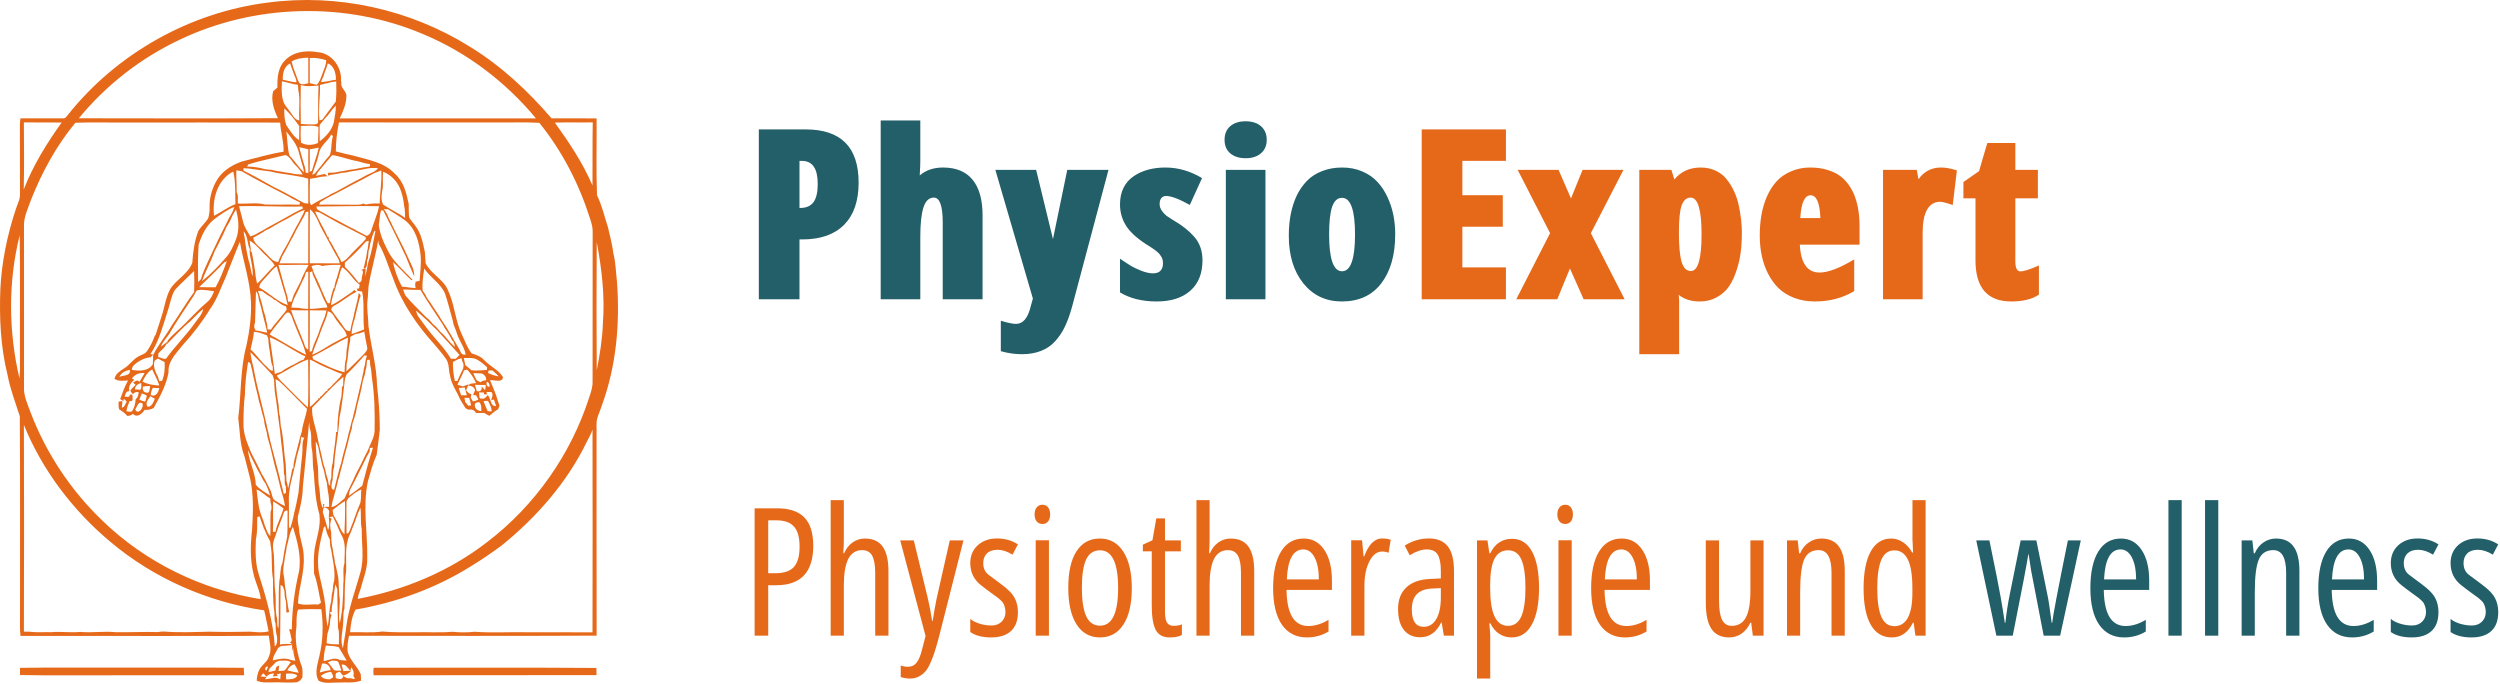 <svg xmlns="http://www.w3.org/2000/svg" width="1345" height="368" viewBox="0 0 1345 368" fill="none"><path d="M144.002 1.396C181.657 -3.634 220.858 5.069 253.011 25.256C269.651 35.449 284.037 48.928 296.736 63.661C304.816 63.59 312.903 63.692 320.983 63.708C321.062 77.495 320.684 91.297 321.188 105.068C323.892 110.507 325.153 116.498 327.077 122.221C328.204 126.99 329.426 131.751 330.048 136.623C331.309 141.51 331.325 146.555 331.94 151.529C333.595 174.049 331.593 197.075 323.703 218.358C322.788 221.59 320.881 224.601 320.952 228.046C320.983 266.024 320.889 304.003 320.991 341.974C276.588 342.202 232.169 342.108 187.766 342.061C187.191 344.961 186.671 347.973 187.112 350.929C188.397 355.445 192.291 358.504 194.104 362.76C194.159 363.896 194.214 365.031 194.262 366.182C190.336 367.648 186.095 366.962 182.004 367.206C178.465 367.112 174.72 368.002 171.433 366.252C168.958 362.019 170.976 357.219 171.843 352.86C173.759 344.638 174.043 336.101 172.876 327.761C168.698 327.659 164.52 327.651 160.35 327.99C159.357 330.851 159.554 333.87 159.523 336.85C158.356 344.228 159.822 351.882 162.463 358.811C162.928 360.656 162.755 362.579 162.707 364.463C162.4 364.873 161.793 365.685 161.493 366.087C161.099 366.323 160.319 366.781 159.933 367.017C155.455 367.514 150.954 366.938 146.469 367.12C143.663 367.096 140.715 367.435 138.105 366.174C138.232 364.171 138.563 362.161 139.501 360.38C140.762 357.66 143.828 356.21 144.648 353.215C146.351 349.612 145.066 345.671 144.569 341.958C126.289 342.344 107.994 342.045 89.714 342.155C63.488 342.155 37.263 342.187 11.037 342.124C10.525 338.261 10.848 334.359 10.769 330.489C10.729 294.985 10.879 259.474 10.666 223.978C8.341 216.679 5.527 209.482 4.108 201.915C0.309 186.78 -0.417 171.054 0.19 155.517C0.9 140.966 3.864 126.58 8.436 112.762C9.279 109.963 10.903 107.299 10.745 104.288C10.706 91.936 10.737 79.584 10.706 67.231C10.698 66.025 10.832 64.827 11.013 63.645C18.596 63.676 26.18 63.676 33.763 63.653C35.252 63.937 35.938 62.384 36.766 61.493C63.015 28.654 102.295 6.638 144.002 1.396ZM96.635 21.386C75.73 31.224 57.08 45.783 42.418 63.629C78.118 63.661 113.819 63.803 149.52 63.574C147.391 59.144 145.602 53.957 146.966 49.062C147.73 48.408 148.495 47.746 149.259 47.084C149.11 42.149 149.48 36.56 153.051 32.784C157.41 27.85 164.717 26.904 170.882 28.07C178.536 28.551 184.085 36.268 183.447 43.662L183.691 44.135C182.816 47.446 186.86 48.999 186.347 52.199C186.19 56.275 184.495 60.058 182.784 63.684C217.973 63.7 253.161 63.716 288.349 63.692C272.048 44.041 251.166 28.141 227.558 18.328C186.135 0.749 137.215 1.995 96.635 21.386ZM156.874 33.084C157.426 35.338 158.135 37.561 159.034 39.705C159.712 41.337 160.098 43.103 161.052 44.616C162.36 46.019 164.307 45.042 165.876 44.805C165.821 40.218 165.845 35.63 165.868 31.042C162.747 31.066 159.609 31.484 156.874 33.084ZM166.641 31.224C166.656 35.717 166.68 40.218 166.633 44.711C167.886 45.002 169.132 45.31 170.393 45.625C172.072 44.056 172.632 41.778 173.42 39.705C174.287 37.325 175.524 35.007 175.477 32.406C172.616 31.492 169.652 30.963 166.641 31.224ZM152.168 42.937C154.572 43.316 156.898 44.167 159.357 44.269C159.791 42.819 158.514 41.313 158.143 39.895C157.449 37.979 156.709 36.095 156.07 34.164C152.83 35.598 151.94 39.705 152.168 42.937ZM176.336 34.124C175.958 35.693 175.414 37.222 174.776 38.712C174.508 39.532 174.24 40.352 173.964 41.172C173.53 42.141 173.097 43.118 172.671 44.088C175.414 44.151 178.015 43.174 180.735 42.913C180.798 39.658 179.765 35.299 176.336 34.124ZM151.672 43.757C151.569 47.084 151.293 50.497 152.215 53.744C152.759 56.409 154.88 58.293 156.314 60.492C157.631 62.139 158.656 64.575 161.044 64.772C160.61 59.294 161.682 53.642 160.469 48.289C160.398 47.407 160.342 46.524 160.295 45.641C157.347 45.349 154.58 44.23 151.672 43.757ZM174.705 45.05C173.853 45.278 173.01 45.499 172.166 45.72C172.324 52.073 171.126 58.411 171.875 64.756C172.245 64.662 172.978 64.481 173.349 64.394C175.769 61.138 178.205 57.898 180.648 54.659C181.058 51.064 180.987 47.438 180.885 43.828C180.159 43.922 178.717 44.12 177.992 44.214C176.92 44.593 175.816 44.845 174.705 45.05ZM161.84 66.656C163.811 66.814 165.789 66.971 167.776 66.948C168.919 66.822 170.992 67.326 171.118 65.6C171.284 59.097 171.023 52.562 171.386 46.051C168.194 46.201 164.914 46.776 161.816 45.72C161.714 52.696 161.659 59.68 161.84 66.656ZM174.689 63.889C173.853 65.024 172.931 66.096 171.993 67.153C171.914 70.093 171.883 73.033 172.032 75.973C175.446 73.412 178.622 69.951 179.608 65.671C180.033 62.73 180.814 59.814 180.64 56.819C178.425 58.978 176.951 61.761 174.689 63.889ZM152.972 58.324C152.846 61.367 153.027 64.465 154.044 67.366C156.078 70.227 157.844 73.514 160.934 75.39C161.02 72.876 160.981 70.361 160.997 67.854C158.624 64.457 156.015 61.099 152.972 58.324ZM12.842 65.852C12.921 77.873 13.055 89.902 12.771 101.923C17.792 89.011 25.123 77.14 33.172 65.915C26.392 65.931 19.621 65.891 12.842 65.852ZM40.534 66.057C30.373 78.362 22.609 92.558 16.744 107.362C15.16 112.005 12.763 116.569 12.905 121.598C12.913 151.024 12.921 180.458 12.921 209.892C13.205 214.03 15.002 217.853 16.389 221.708C24.737 243.701 38.043 263.77 55.03 280.04C78.158 302.513 108.459 317.254 140.25 322.346C140.021 319.161 138.76 316.229 137.735 313.257C134.401 304.161 134.55 294.339 135.615 284.848C136.174 275.823 136.529 266.655 134.637 257.748C133.557 253.696 132.651 249.589 131.523 245.545C128.962 238.971 129.088 231.79 128.173 224.893C129.852 211.76 129.159 198.289 132.69 185.416C134.274 177.92 135.299 170.258 135.031 162.588C134.669 151.497 130.909 140.942 129.056 130.08C126.352 136.418 123.995 142.881 121.386 149.251C118.714 154.958 116.799 161.067 113.054 166.206C108.743 173.285 103.642 179.843 98.061 185.952C94.711 190.185 90.187 194.537 90.668 200.409C89.398 207.267 86.056 213.471 82.683 219.493C81.208 220.352 79.537 220.589 77.85 220.51C76.463 222.52 73.854 225.05 71.536 222.662C70.646 223.387 69.621 223.765 68.462 223.773C67.296 222.276 65.719 221.204 64.111 220.242C63.764 218.87 63.693 217.451 63.843 216.056C64.347 215.985 65.356 215.851 65.853 215.78C65.774 216.663 65.609 218.445 65.53 219.335C67.193 219.044 67.366 217.254 68.171 216.127C67.776 215.504 67.193 215.024 66.602 214.614L66.421 215.765C65.829 215.41 65.238 215.055 64.655 214.708C65.955 211.327 67.059 207.858 68.88 204.713C66.413 204.721 63.74 205.352 61.588 203.791C62.148 201.087 64.56 199.589 66.72 198.226C69.731 196.428 71.576 193.165 74.768 191.628C76.211 190.8 78.04 190.445 79.025 188.995C80.838 186.41 82.241 183.54 83.313 180.584C83.415 180.482 83.621 180.285 83.723 180.182C85.094 176.201 86.222 172.142 87.562 168.153C88.752 163.755 89.509 159.135 91.795 155.139C95.216 150.118 101.317 147.225 103.461 141.297C103.863 135.535 104.612 129.717 106.677 124.294C108.167 121.764 110.54 119.88 112.037 117.357C112.589 115.371 112.873 113.321 112.763 111.264C112.644 106.732 113.882 102.262 115.924 98.25C118.706 92.629 124.256 88.917 130.041 86.915C137.522 85.062 144.924 82.831 152.554 81.609C152.783 76.297 150.978 71.212 150.733 65.947C123.294 65.86 95.854 65.931 68.415 65.923C59.129 66.049 49.804 65.624 40.534 66.057ZM182.374 65.86C181.287 70.976 180.695 76.21 180.68 81.452C183.707 82.216 186.718 83.06 189.792 83.651C197.667 85.929 206.614 87.151 212.447 93.497C217.121 97.596 218.674 103.886 219.888 109.727C219.912 112.092 219.864 114.472 220.109 116.829C220.929 118.634 222.505 120.006 223.577 121.677C226.683 125.729 227.542 130.9 228.606 135.763C228.748 137.687 228.859 139.61 228.969 141.541C231.783 147.485 238.641 150.165 241.077 156.314C244.608 163.794 244.852 172.339 248.415 179.812C250.126 183.264 251.316 187.087 253.76 190.114C256.18 190.911 258.671 191.746 260.444 193.701C263.574 197.02 268.059 198.888 270.581 202.782C270.629 206.171 265.718 204.28 263.645 204.555C264.528 206.605 265.355 208.686 266.191 210.767C266.814 212.296 267.318 213.873 267.775 215.473C268.106 216.403 268.414 217.341 268.729 218.287C268.469 218.91 268.225 219.532 267.972 220.163C266.27 221.156 264.748 222.41 263.274 223.702C262.305 223.245 261.398 222.678 260.484 222.15C258.994 222.079 257.496 222.339 256.014 222.15C255.258 220.423 253.586 220.155 251.892 220.4C251.521 220.195 250.788 219.777 250.426 219.564C248.928 217.246 247.462 214.905 246.39 212.367C244.679 209.056 242.693 205.785 242.109 202.041C241.289 199.179 241.786 195.948 240.115 193.354C238.263 190.587 236.063 188.089 233.935 185.542C224.476 175.153 216.294 163.345 211.596 150.007C208.978 143.709 207.181 136.977 203.705 131.081C203.65 130.648 203.532 129.788 203.468 129.355C202.081 137.576 199.653 145.585 198.29 153.815C198.006 156.471 198.037 159.143 197.706 161.8C197.194 166.285 198.195 170.755 198.211 175.24C199.511 186.063 202.617 196.641 202.869 207.59C203.752 215.426 204.359 223.292 204.343 231.183C203.871 235.684 203.224 240.177 202.672 244.678C200.583 249.179 199.369 254.011 197.974 258.757C194.971 272.567 197.848 286.653 197.572 300.59C197.675 306.305 195.294 311.633 193.93 317.088C193.237 318.72 192.693 320.423 192.464 322.188C217.586 317.475 241.841 307.337 262.092 291.627C287.734 272.07 307.125 244.521 316.987 213.818C317.909 211.019 318.902 208.166 318.808 205.178C318.839 178.353 318.792 151.537 318.847 124.712C318.949 122.505 318.303 120.369 317.657 118.288C311.768 99.416 302.617 81.46 290.154 66.081C282.5 65.616 274.744 66.002 267.058 65.891C238.83 65.876 210.602 65.915 182.374 65.86ZM298.502 65.955C306.187 76.62 313.55 87.656 318.752 99.771C318.879 88.46 318.674 77.148 318.894 65.844C312.092 65.97 305.297 65.75 298.502 65.955ZM161.927 76.762C164.772 78.378 168.217 78.204 171.142 76.904C171.26 74.042 171.197 71.181 171.331 68.327C168.32 67.082 164.985 67.894 161.832 67.744C161.706 70.747 161.635 73.758 161.927 76.762ZM178.236 72.34C176.455 75.958 172.427 78.165 171.63 82.295C171.15 84.928 170.29 87.466 169.289 89.949C168.864 91.305 168.375 92.629 167.949 93.993L169.297 93.386C172.198 90.186 174.594 86.568 177.511 83.375C177.684 82.484 177.881 81.602 178.11 80.727C178.433 78.236 178.339 75.666 179.111 73.254C178.89 73.025 178.457 72.568 178.236 72.34ZM153.981 70.692C154.801 75.004 154.438 79.521 155.794 83.73C158.514 86.623 160.713 89.965 163.503 92.803C163.377 90.785 162.723 88.869 162.14 86.962C161.714 85.33 161.225 83.722 160.808 82.098C159.767 77.652 156.764 74.16 153.981 70.692ZM160.965 79.182C161.438 80.9 161.903 82.618 162.4 84.337C162.825 86 163.322 87.656 163.85 89.295C164.236 90.454 164.378 91.668 164.434 92.897L165.908 93.031C165.805 88.791 165.852 84.55 165.868 80.309C164.229 79.938 162.605 79.513 160.965 79.182ZM166.633 80.325C166.664 84.345 166.68 88.365 166.617 92.393C166.917 92.267 167.516 92.022 167.807 91.904C168.974 87.719 170.519 83.643 171.496 79.41C169.873 79.734 168.264 80.072 166.633 80.325ZM133.557 88.428L132.982 89.579C136.206 89.689 139.438 90.076 142.536 91.013C143.883 91.148 145.231 91.289 146.579 91.455C148.093 91.92 149.677 92.117 151.246 92.338C152.862 92.732 154.525 92.905 156.173 93.126C158.356 93.725 160.626 93.835 162.881 93.922C161.88 92.18 160.658 90.58 159.255 89.153C157.189 87.427 156.236 84.424 153.642 83.391C146.95 85.07 140.163 86.434 133.557 88.428ZM173.908 89.13C172.639 90.943 170.669 92.362 170.101 94.592C171.623 94.277 173.144 93.938 174.665 93.575C175.193 93.985 175.729 94.395 176.265 94.813C174.247 94.939 172.222 95.105 170.275 95.648C169.1 95.846 167.926 96.019 166.759 96.208C166.593 99.432 166.672 102.656 166.641 105.88C166.704 107.402 166.341 109.128 167.476 110.365C170.409 108.466 173.562 106.929 176.652 105.305C177.022 105.068 177.771 104.595 178.149 104.359C179.182 103.847 180.23 103.342 181.295 102.869C184.7 100.993 188.074 99.062 191.518 97.257C194.206 96.098 196.579 94.348 199.299 93.268C200.804 92.614 202.389 91.896 203.334 90.493C201.458 90.265 199.559 90.344 197.698 90.651C194.577 91.384 191.384 91.77 188.223 92.314C186.663 92.795 185.031 92.937 183.415 93.055C181.176 93.828 178.733 93.654 176.51 94.498C176.51 94.111 176.502 93.331 176.502 92.945C178.567 92.992 180.656 92.866 182.65 92.29C185.37 91.983 188.018 91.266 190.754 91.013C193.481 90.407 196.232 89.894 199.015 89.547C199.015 89.232 199.015 88.609 199.015 88.294C196.76 88.065 194.608 87.372 192.449 86.733C187.79 86.008 183.336 84.069 178.725 83.446C177.038 85.267 175.572 87.285 173.908 89.13ZM131.074 91.802C136.521 94.529 141.834 97.525 147.123 100.544C151.191 102.412 155.077 104.651 159.026 106.747C159.397 106.968 160.145 107.394 160.524 107.607C161.612 108.143 162.684 108.702 163.748 109.301C164.449 109.38 165.151 109.451 165.86 109.522C165.837 105.06 165.868 100.591 165.829 96.129C162.171 94.931 158.348 94.584 154.588 93.899C151.608 93.52 148.621 93.095 145.72 92.29C141.787 91.754 137.837 91.289 133.928 90.69C133.187 90.627 131.713 90.509 130.98 90.446C131.003 90.785 131.05 91.463 131.074 91.802ZM127.141 91.644C127.03 95.593 127.417 99.535 127.33 103.492C128.418 105.297 127.795 107.496 127.945 109.483C132.793 109.853 137.845 108.789 142.567 110.027C148.755 110.192 154.959 109.924 161.154 110.129C161.21 109.822 161.312 109.191 161.367 108.884C159.972 108.253 158.592 107.583 157.245 106.881C156.109 106.125 154.919 105.47 153.713 104.863C149.236 102.53 144.711 100.284 140.305 97.816C137.404 96.279 134.487 94.758 131.681 93.063C131.255 92.819 130.412 92.338 129.986 92.101C129.277 91.983 127.85 91.754 127.141 91.644ZM201.569 93.055C196.626 95.79 191.558 98.297 186.576 100.954C181.838 103.681 176.762 105.825 172.159 108.789C172.064 109.12 171.875 109.782 171.78 110.113C177.803 109.979 183.833 110.176 189.855 110.137C191.708 110.058 193.694 110.452 195.389 109.498C195.767 109.632 196.516 109.9 196.894 110.034C199.306 109.404 201.813 109.443 204.296 109.475C204.336 103.539 205.55 97.682 205.124 91.739C203.918 92.141 202.743 92.598 201.569 93.055ZM115.159 116.088C119.077 114.133 122.569 111.382 126.676 109.822C126.439 103.981 126.857 98.013 125.493 92.298C116.893 96.618 114.111 107.157 115.159 116.088ZM205.928 101.056C205.384 103.973 204.69 107.275 206.117 110.05C209.932 112.636 214.181 114.535 217.965 117.2C217.807 115 217.98 112.746 217.389 110.602C217.161 107.906 216.585 105.265 215.695 102.711C214.189 98.061 210.626 94.135 206.054 92.362C205.881 95.254 206.093 98.155 205.928 101.056ZM170.251 111.091C170.314 111.445 170.432 112.155 170.495 112.51C172.584 113.96 174.996 114.866 177.109 116.293C180.585 118.012 183.975 119.88 187.372 121.756C187.774 121.961 188.57 122.379 188.972 122.584C189.374 122.757 190.17 123.112 190.565 123.293C190.943 123.522 191.692 123.987 192.07 124.215C193.765 125.051 195.483 125.839 197.084 126.848C198.361 126.809 198.928 125.776 199.488 124.807C200.851 120.14 202.964 115.71 203.941 110.933C192.709 110.673 181.484 111.114 170.251 111.091ZM128.615 110.949C129.301 113.747 130.097 116.522 130.798 119.312C131.421 122.205 133.273 124.586 134.637 127.156C136.395 126.738 137.995 125.894 139.516 124.933C139.911 124.736 140.691 124.334 141.085 124.129C145.184 121.567 149.567 119.501 153.737 117.058C156.732 115.324 159.751 113.629 162.928 112.242C162.857 111.95 162.723 111.367 162.652 111.083C151.301 111.414 139.966 110.61 128.615 110.949ZM115.088 118.075C110.855 121.512 108.522 126.525 106.882 131.601C106.346 138.294 106.52 145.018 106.575 151.734C107.087 151.221 107.592 150.709 108.096 150.197C109.034 146.878 110.469 143.741 111.919 140.627C113.882 136.331 115.932 132.066 117.957 127.802C118.328 127.053 118.69 126.312 119.061 125.571C120.338 122.946 121.773 120.4 122.971 117.744C124.185 115.686 125.462 113.637 126.092 111.311C122.041 112.864 118.556 115.536 115.088 118.075ZM206.495 112.462C207.118 113.321 207.694 114.22 208.214 115.158C208.553 116.049 208.939 116.916 209.325 117.799C209.546 118.193 210.003 118.981 210.224 119.375C211.138 121.527 212.218 123.608 213.275 125.705C214.63 128.299 215.852 130.963 217.247 133.54C218.524 136.441 219.904 139.303 221.236 142.18C222.213 144.198 222.986 146.334 222.813 148.62C221.22 145.16 219.793 141.612 218.375 138.073C218.178 137.671 217.783 136.859 217.586 136.449C213.929 128.63 210.019 120.912 206.164 113.195C205.873 113.195 205.297 113.211 205.013 113.211C204.209 115.639 204.336 118.303 203.8 120.818C204.241 125.477 206.117 129.922 208.261 134.053C211.264 140.722 217.255 145.349 222.008 150.638C221.827 150.662 221.457 150.701 221.275 150.725C217.886 147.58 214.898 144.017 211.398 140.99C212.4 145.577 213.976 150.11 216.27 154.24C218.737 154.335 221.149 154.95 223.624 154.997C223.293 153.83 223.293 152.672 223.632 151.537C224.16 151.426 225.225 151.206 225.753 151.095C226.052 146.476 226.714 141.88 226.273 137.23C225.564 130.443 223.609 122.954 217.925 118.579C215.032 116.38 211.856 114.614 208.829 112.628C208.048 112.565 207.268 112.51 206.495 112.462ZM151.254 119.375C149.07 120.518 146.966 121.811 144.845 123.057C144.427 123.23 143.6 123.593 143.19 123.774C140.998 125.303 138.657 126.604 136.292 127.841C136.497 131.262 140.179 132.91 142.11 135.401C144.538 137.301 146.351 141.005 149.717 140.942C150.371 138.735 151.498 136.717 152.586 134.707C153.319 133.572 153.965 132.39 154.588 131.199C154.801 130.813 155.219 130.048 155.424 129.67C157.245 126.241 158.868 122.71 160.878 119.383C161.84 117.192 163.314 115.229 163.945 112.896C159.42 114.425 155.558 117.365 151.254 119.375ZM166.767 112.565C166.515 122.253 166.712 131.948 166.664 141.636C172.04 141.699 177.408 141.691 182.784 141.675C182.635 141.171 182.343 140.17 182.201 139.665C179.135 134.479 176.462 129.063 173.483 123.821C171.291 120.077 170.235 115.339 166.767 112.565ZM125.083 115.97C124.595 117.042 124.09 118.114 123.593 119.194C123.026 120.227 122.435 121.251 121.788 122.253C120.622 124.956 119.424 127.652 118.02 130.246C117.264 131.822 116.468 133.375 115.616 134.904C113.606 140.469 110.658 145.632 108.695 151.221C113.322 147.603 117.39 143.315 121.252 138.901C123.932 136.016 125.54 132.398 126.959 128.771C128.969 123.6 128.362 117.893 126.959 112.659C126.329 113.755 125.698 114.859 125.083 115.97ZM164.481 114.157C164.3 114.614 163.921 115.537 163.732 115.994C161.722 119.714 159.46 123.317 157.717 127.171C157.315 127.881 156.906 128.598 156.504 129.307C154.943 132.208 153.524 135.188 151.758 137.978C151.277 139.2 150.797 140.422 150.355 141.66C155.51 141.699 160.666 141.699 165.829 141.707C165.908 132.405 165.789 123.104 165.892 113.794C165.537 113.889 164.836 114.07 164.481 114.157ZM169.51 113.763C171.386 118.516 174.334 122.749 176.265 127.463L176.904 127.613C176.904 127.904 176.896 128.48 176.896 128.771C178.646 130.908 179.6 133.54 181.082 135.858C181.279 136.252 181.665 137.04 181.854 137.435C182.579 138.538 183.242 139.681 183.565 140.974C185.252 140.698 186.363 139.342 187.538 138.231C190.399 134.794 193.93 131.972 196.831 128.567C196.776 128.283 196.674 127.731 196.618 127.455C191.763 124.933 186.899 122.41 182.004 119.951C179.686 118.563 177.243 117.389 174.925 116.002C173.885 115.426 172.844 114.859 171.827 114.259C171.244 114.133 170.085 113.889 169.51 113.763ZM201.451 124.215C200.402 126.383 199.819 128.708 199.196 131.018C199.031 132.35 198.818 133.682 198.313 134.936C198.211 136.284 198.116 137.639 197.974 138.987C196.682 140.682 198.55 144.269 195.602 144.395C196.004 142.803 196.414 141.218 196.729 139.61C197.344 137.608 197.241 135.472 197.903 133.477C198.085 132.169 198.242 130.853 198.392 129.536C198.014 129.639 197.249 129.844 196.863 129.946C193.41 134.029 189.54 137.797 185.52 141.321C185.52 141.88 185.528 143 185.535 143.559C188.302 146.137 190.722 149.109 192.969 152.151C194.072 151.899 194.632 151.142 194.64 149.881C194.451 148.47 196.5 145.065 194.072 145.357C194.679 145.104 195.893 144.608 196.5 144.363L196.729 144.702C196.587 146.066 196.524 147.438 196.548 148.817C197.218 146.05 197.659 143.228 198.29 140.454C200.079 135.692 200.67 130.6 201.719 125.65C201.782 125.303 201.9 124.602 201.963 124.255C201.829 124.247 201.577 124.223 201.451 124.215ZM131.121 124.475C131.153 125.634 131.295 126.809 131.65 127.928C132.036 131.917 132.753 135.85 133.66 139.752C134.74 142.653 134.866 145.79 135.835 148.715C136.458 143.89 134.416 139.295 134.251 134.518C134.55 134.833 135.165 135.464 135.465 135.771C136.182 138.901 136.545 142.093 137.152 145.246C137.412 147.698 137.688 150.157 138.318 152.553C141.763 149.621 144.341 145.861 147.746 142.889C146.887 140.863 144.963 139.563 143.56 137.931C140.376 135.212 137.971 131.452 134.274 129.418C134.353 130.048 134.519 131.302 134.606 131.925C134.74 132.784 135 134.502 135.134 135.354C132.761 132.216 133.786 127.581 131.121 124.475ZM10.493 203.673C10.95 197.863 10.635 192.03 10.722 186.212C10.651 166.332 10.903 146.452 10.588 126.58C4.289 151.789 4.573 178.417 10.493 203.673ZM321.038 130.222C320.904 153.184 320.889 176.146 321.046 199.108C322.749 190.706 324.089 182.192 324.373 173.608C325.461 159.08 323.719 144.497 321.038 130.222ZM120.574 141.21C116.294 145.822 111.643 150.063 107.174 154.477C110.114 154.564 113.054 154.548 115.995 154.54C118.509 150.086 120.299 145.294 122.025 140.493L120.574 141.21ZM149.803 142.527C150.245 144.214 150.741 145.893 151.191 147.58C151.419 148.399 151.648 149.227 151.861 150.055C152.168 151.079 152.436 152.12 152.704 153.16C153.272 154.95 153.753 156.771 154.32 158.576C154.754 159.774 154.864 161.043 154.966 162.312C155.597 162.296 156.236 162.289 156.874 162.289C157.189 161.004 157.654 159.774 158.096 158.536C159.286 156.25 160.398 153.925 161.635 151.671C162.755 148.462 164.402 145.483 166.026 142.519C160.618 142.314 155.211 142.692 149.803 142.527ZM167.563 143.165C168.091 144.655 168.659 146.153 169.226 147.635C169.778 148.707 170.306 149.787 170.811 150.89C171.623 152.703 172.442 154.516 173.152 156.384C174.224 158.568 175.036 160.87 176.21 163.014L177.401 163.203C177.574 162.312 177.921 160.523 178.094 159.632C178.52 158.142 178.977 156.66 179.355 155.155L179.828 155.068C180.018 153.058 180.609 151.135 181.318 149.259C181.894 146.98 182.611 144.742 183.297 142.503C179.939 142.432 176.581 142.511 173.27 143.094C171.433 142.156 169.415 142.503 167.563 143.165ZM143.127 149.014C141.739 150.78 139.501 152.262 139.501 154.729C144.79 157.535 149.07 162.32 154.817 164.117C154.375 162.557 153.973 160.996 153.705 159.404C152.176 154.729 150.994 149.96 149.464 145.301C149.322 144.813 149.047 143.827 148.905 143.339C146.485 144.663 145.074 147.138 143.127 149.014ZM184.061 143.78C183.179 145.53 182.713 147.446 182.24 149.337C181.838 150.583 181.484 151.852 181.003 153.074C180.601 154.666 180.089 156.235 179.474 157.764C178.906 159.876 178.268 161.981 178.071 164.173C181.287 162.911 183.951 160.688 186.828 158.828C188.168 158.008 189.493 157.141 190.612 156.014C191.022 156.345 191.44 156.676 191.865 157.015C187.341 158.986 183.785 162.612 179.324 164.685C178.725 165.339 177.732 166.112 178.488 167.065C180.766 170.471 183.47 173.577 185.669 177.037C186.403 177.841 187.325 178.212 188.436 178.148C188.949 174.735 190.084 171.448 190.691 168.059C190.943 166.971 191.179 165.891 191.463 164.827C192.102 162.47 192.661 160.089 193 157.669C193.718 158.229 194.482 159.167 193.584 160.113C192.583 163.857 191.763 167.649 190.864 171.425C189.981 174.12 189.201 176.871 189.161 179.725C191.416 178.921 193.694 178.18 195.893 177.25C195.129 170.479 196.177 163.613 194.845 156.897C194.222 156.802 192.985 156.613 192.37 156.518C192.251 156.195 192.015 155.549 191.905 155.226C193.741 155.77 193.229 154.043 193.481 153.129C189.8 150.606 187.853 145.948 184.061 143.78ZM228.252 144.482C227.684 148.415 226.975 152.372 227.4 156.369C227.842 157.007 228.283 157.661 228.725 158.308C229.079 159.009 229.434 159.703 229.797 160.405C230.963 161.902 232.027 163.487 233.021 165.111C233.549 165.883 234.085 166.663 234.613 167.452C235.125 168.232 235.646 169.028 236.158 169.824C236.544 170.479 236.938 171.133 237.34 171.795C241.029 177.179 244.245 182.87 247.47 188.546C247.887 190.099 248.833 191.084 250.544 190.761C249.842 186.819 247.249 183.564 245.964 179.82C245.365 178.062 244.782 176.296 244.017 174.609C243.875 173.955 243.749 173.293 243.631 172.639C242.22 167.735 241.037 162.769 239.413 157.937C237.041 152.404 231.483 149.377 228.252 144.482ZM94.081 156.006C92.284 159.009 91.645 162.572 90.66 165.907C87.924 174.294 85.867 183.044 80.964 190.508L82.414 190.713C81.957 191.226 81.508 191.738 81.043 192.243C78.497 192.377 76.069 193.449 74.004 194.891C72.6 195.916 70.921 197.027 70.961 198.99C74.934 199.637 79.79 199.857 82.217 195.963C82.312 194.339 82.438 192.708 82.344 191.084C85.189 185.314 89.454 180.411 92.583 174.806C96.674 169.005 100.166 162.793 104.431 157.118C104.58 153.342 104.604 149.566 104.423 145.79C101.018 149.227 97.352 152.419 94.081 156.006ZM164.536 146.586C164.292 147.438 164.047 148.289 163.795 149.14C163.574 149.542 163.149 150.354 162.928 150.756C161.572 153.586 160.382 156.503 158.884 159.27C157.946 161.256 157.032 163.274 156.724 165.473C158.049 165.52 159.381 165.568 160.713 165.639C162.384 166.009 164.102 166.096 165.813 166.206C165.908 159.498 165.805 152.79 165.876 146.082C165.545 146.208 164.867 146.46 164.536 146.586ZM166.649 146.5C166.641 153.05 166.656 159.601 166.664 166.151C169.841 166.293 172.947 165.481 176.116 165.45C176.037 165.126 175.887 164.464 175.808 164.141C175.122 162.935 174.484 161.705 173.893 160.46C173.278 158.757 172.561 157.094 171.835 155.439C170.456 152.955 169.612 150.228 168.272 147.729C168.194 147.28 168.044 146.381 167.973 145.932C167.642 146.074 166.98 146.358 166.649 146.5ZM104.305 159.017C99.843 165.852 95.161 172.568 91.062 179.63C89.556 181.924 87.546 183.903 86.537 186.504C87.735 185.669 88.886 184.786 89.998 183.84C89.398 186.551 86.994 188.112 85.244 190.043C85.189 190.706 85.134 191.368 85.087 192.038C86.482 192.29 87.98 193.441 89.367 192.928C94.041 186.394 99.851 180.766 104.525 174.215C106.267 171.645 108.75 169.359 109.334 166.206C106.796 168.208 104.699 170.676 102.358 172.883C97.762 176.603 93.884 181.104 89.698 185.267L90.203 183.272C93.072 179.662 96.832 176.942 99.993 173.616C103.808 169.816 107.481 165.867 111.596 162.391C113.393 160.917 114.379 158.781 115.159 156.645C112.242 156.361 109.31 155.62 106.378 156.101C105.195 156.597 104.998 158.063 104.305 159.017ZM138.846 156.566C139.414 158.245 139.911 159.947 140.431 161.65C140.92 163.29 141.345 164.945 141.653 166.64C142.386 168.65 142.945 170.715 143.276 172.836C143.726 174.231 143.876 175.689 143.946 177.155C144.553 177.21 145.168 177.266 145.783 177.329C146.705 175.76 147.896 174.388 149.07 173.025C150.308 171.377 151.672 169.832 153.019 168.279C153.429 167.665 153.839 167.065 154.257 166.466C154.162 166.056 153.981 165.237 153.887 164.819C151.711 164.322 150.032 162.777 148.298 161.492L147.683 161.351C147.107 160.885 146.532 160.428 145.964 159.979C144.246 159.017 142.583 157.945 141.093 156.652C140.344 156.613 139.587 156.589 138.846 156.566ZM216.853 155.722C217.255 156.747 217.642 157.788 218.004 158.836C221.433 162.99 225.437 166.679 229.166 170.589C230.687 171.661 231.917 173.056 233.076 174.507C234.597 175.594 235.74 177.1 236.93 178.527C239.91 180.892 241.739 184.376 244.86 186.614C244.592 185.81 244.056 184.21 243.796 183.406L243.276 183.296C242.527 181.499 241.471 179.867 240.438 178.227C239.532 176.974 238.688 175.681 238.018 174.294C234.014 168.208 229.899 162.225 226.178 155.982C223.065 156.006 219.959 155.825 216.853 155.722ZM137.711 156.786C137.546 162.391 137.364 167.996 137.215 173.608C136.513 174.98 136.655 176.485 137.483 177.77C139.619 177.936 141.653 178.708 143.781 178.96C143.387 177.4 143.001 175.847 142.669 174.278C142.37 173.238 142.102 172.189 141.85 171.149C141.069 168.011 140.423 164.843 139.414 161.776C138.886 160.089 139.162 158.048 137.711 156.786ZM156.582 166.853C157.15 168.563 157.757 170.274 158.458 171.937C159.507 174.538 160.508 177.163 161.612 179.741C162.053 180.876 162.526 182.011 162.983 183.146C163.874 184.801 163.779 187.34 165.829 188.041C165.876 181.01 165.852 173.979 165.837 166.947C162.747 166.963 159.665 167.002 156.582 166.853ZM166.664 166.971C166.609 174.396 166.735 181.83 166.593 189.263C166.909 189.161 167.531 188.963 167.847 188.861C168.335 185.724 170.03 182.965 171.094 180.017C171.796 177.873 172.576 175.76 173.412 173.663C173.861 172.56 174.326 171.456 174.776 170.345C175.099 169.233 175.375 168.106 175.658 166.995C172.663 166.939 169.66 166.931 166.664 166.971ZM223.688 167.136C223.995 167.988 224.326 168.839 224.673 169.682C225.981 171.708 227.55 173.537 228.906 175.539C233.178 181.585 238.846 186.599 242.606 193.015C243.26 193.015 244.569 193.007 245.223 193.007C245.893 192.314 246.571 191.62 247.249 190.926C243.126 186.433 239.004 181.956 234.936 177.423C233.817 176.438 232.753 175.39 231.736 174.31C230.94 173.529 230.143 172.757 229.347 171.984C227.408 170.431 225.792 168.484 223.688 167.136ZM176.305 167.491C176.147 168.5 175.934 169.493 175.651 170.479C175.343 171.243 175.036 172.024 174.736 172.804C174.232 174.097 173.704 175.382 173.175 176.674C172.505 178.598 171.741 180.498 171.063 182.429C170.456 183.934 169.873 185.448 169.25 186.953C168.816 188.246 168.335 189.515 167.933 190.824C172.411 189.184 176.21 186.086 180.483 183.974C182.532 182.941 184.503 181.751 186.576 180.758C186.04 177.699 183.344 175.681 181.744 173.159C179.907 171.306 179.198 167.814 176.305 167.491ZM152.838 169.761C150.276 173.151 147.375 176.28 145.082 179.859C145.413 180.103 146.083 180.576 146.414 180.821C147.494 181.215 148.495 181.798 149.456 182.429C154.486 185.33 159.444 188.372 164.662 190.918C163.322 185.148 160.532 179.843 158.443 174.318C157.891 173.009 157.386 171.669 157.008 170.305C156.732 169.848 156.188 168.942 155.912 168.484C154.635 167.444 153.54 168.792 152.838 169.761ZM136.608 178.472C136.426 181.711 135.457 184.825 134.795 187.978C137.971 190.761 140.21 194.41 143.41 197.185C144.459 197.997 145.239 199.676 146.792 199.4C146.776 198.864 146.753 197.784 146.737 197.24C145.878 195.569 145.799 193.646 145.499 191.825C145.223 188.625 144.325 185.519 144.364 182.295C144.191 181.83 143.836 180.892 143.655 180.427C142.275 179.875 140.864 179.41 139.469 178.929C138.752 178.811 137.325 178.582 136.608 178.472ZM193.134 179.441C192.669 179.504 191.747 179.615 191.29 179.678C190.352 180.19 189.422 180.695 188.491 181.207C188.436 182.09 188.373 182.981 188.31 183.879C187.191 187.734 187.522 191.864 186.473 195.68C186.395 197.035 186.363 198.407 186.355 199.771C189.461 196.949 192.362 193.906 195.349 190.974C196.374 189.775 198.022 188.459 197.509 186.685C196.886 183.942 196.445 181.175 195.988 178.409C195.271 178.669 193.844 179.189 193.134 179.441ZM145.137 181.436C146.035 188.025 147.029 194.592 147.872 201.189C149.054 200.787 150.237 200.362 151.419 199.944C152.034 199.495 152.657 199.045 153.28 198.612C154.493 198.005 155.684 197.327 156.858 196.641C157.26 196.46 158.064 196.105 158.466 195.924C160.035 195.002 161.572 193.953 163.361 193.48C163.598 193.047 164.071 192.172 164.315 191.73C163.086 191.273 161.935 190.666 160.823 189.996C155.558 187.206 150.694 183.595 145.137 181.436ZM168.06 191.77C168.154 192.14 168.359 192.873 168.454 193.236C173.908 195.94 179.418 198.848 185.346 200.291C185.575 197.973 185.315 195.546 186.103 193.323C186.513 190.966 186.198 188.514 186.875 186.212C187.025 184.683 187.128 183.146 187.246 181.617C180.609 184.533 174.618 188.719 168.06 191.77ZM134.771 189.492C134.897 193.252 136.403 196.767 136.876 200.48C137.979 206.329 139.516 212.075 140.888 217.861C141.18 218.894 141.424 219.942 141.661 220.991C142.307 223.545 142.827 226.13 143.497 228.692C143.647 229.788 143.868 230.891 144.222 231.963C144.64 234.084 145.184 236.181 145.649 238.301C146.981 243.283 148.25 248.281 149.575 253.27C149.866 254.311 150.111 255.375 150.355 256.439C150.875 258.552 151.333 260.68 151.963 262.769C152.208 263.715 152.428 264.669 152.633 265.63C154.73 265.835 153.485 263.092 153.863 261.894C152.452 259.829 153.816 257.078 152.744 254.847C152.665 246.87 151.262 239.011 150.576 231.088C149.535 224.317 149.023 217.436 147.825 210.712C147.643 208.591 147.525 206.471 147.446 204.35C147.171 203.554 146.926 202.758 146.705 201.954C142.906 197.658 138.791 193.598 134.771 189.492ZM195.948 191.234C195.665 191.588 195.097 192.314 194.813 192.668C192.062 195.546 189.54 198.651 186.544 201.308C186.245 202.009 185.945 202.711 185.646 203.42C184.731 210.57 184.164 217.869 182.587 224.885C182.225 233.642 180.081 242.211 179.797 250.976C179.056 253.247 179.214 255.682 178.953 258.039C178.717 259.671 177.227 263.258 179.734 263.549C181.011 258.567 182.083 253.523 183.683 248.635C183.88 247.555 184.101 246.483 184.377 245.435C185.323 242.329 186.016 239.16 186.883 236.039C187.246 234.139 187.75 232.271 188.318 230.418C188.681 228.558 189.217 226.737 189.776 224.924C190.904 220.195 191.952 215.449 193.119 210.728C193.623 208.371 194.198 206.029 194.758 203.688C194.947 202.616 195.16 201.544 195.444 200.496C195.594 199.148 195.807 197.808 196.264 196.531C196.516 194.781 196.8 193.031 197.422 191.376C197.06 191.344 196.319 191.265 195.948 191.234ZM83.242 194.04C82.107 197.185 83.652 200.031 85.031 202.782C85.197 203.349 85.528 204.484 85.686 205.052L87.16 204.918C88.555 201.757 88.728 198.218 88.587 194.812C87.373 194.174 86.167 193.543 84.968 192.897C84.543 193.181 83.676 193.756 83.242 194.04ZM243.686 194.726C243.568 198.163 243.993 201.584 244.703 204.942C245.05 204.95 245.727 204.965 246.066 204.973C246.799 203.223 247.58 201.497 248.439 199.802C249.283 198.58 249.511 197.138 249.298 195.68C248.817 194.734 248.478 193.748 248.266 192.716C246.626 193.11 245.128 193.89 243.686 194.726ZM249.527 192.59C249.811 193.874 250.087 195.175 250.355 196.476C251.482 197.311 252.546 198.226 253.571 199.187C256.361 199.55 259.159 199.227 261.95 199.014C261.981 198.659 262.029 197.942 262.052 197.587C260.011 195.743 257.93 193.796 255.273 192.889C253.389 192.463 251.434 192.629 249.527 192.59ZM148.936 202.041C150.142 204.374 152.31 205.959 154.06 207.858C157.93 211.642 161.604 215.646 165.679 219.217C166.026 210.617 165.829 201.994 165.789 193.386C159.791 195.396 154.635 199.329 148.936 202.041ZM166.696 193.449C166.641 201.907 166.593 210.373 166.72 218.831C168.533 217.853 169.644 216.048 171.244 214.795L171.331 214.22L172.159 214.243L172.166 213.613C172.411 213.423 172.907 213.053 173.16 212.872C173.94 212.028 174.713 211.193 175.485 210.357L176.092 210.318L176.1 209.734C176.352 209.482 176.841 208.993 177.085 208.749L177.432 208.654C179.584 206.1 182.343 204.067 184.132 201.213C182.036 200.598 180.033 199.723 178.078 198.762C176.194 198.044 174.342 197.272 172.545 196.381C172.159 196.184 171.378 195.79 170.992 195.593C169.612 194.773 168.194 194.016 166.696 193.449ZM197.501 193.63C197.399 194.86 197.288 196.105 197.139 197.343C196.737 198.636 196.5 199.976 196.335 201.324C195.964 202.545 195.617 203.783 195.184 204.981C194.514 209.577 193.205 214.062 192.078 218.571C191.849 219.856 191.66 221.164 191.361 222.449C191.053 223.45 190.762 224.475 190.446 225.484C190.186 226.288 189.91 227.092 189.619 227.896C189.508 228.747 189.398 229.607 189.295 230.466C187.766 234.754 187.191 239.294 185.748 243.606C184.873 247.611 183.691 251.536 182.713 255.517C182.461 256.589 182.233 257.677 181.783 258.694C181.689 259.143 181.515 260.041 181.421 260.483C180.829 262.595 180.293 264.732 179.726 266.852C179.103 268.799 178.575 270.786 178.346 272.819C181.216 272.346 183.044 269.808 185.307 268.216C185.78 267.167 186.269 266.135 186.749 265.094C187.829 262.769 189.004 260.491 190.076 258.158C190.762 256.51 191.526 254.902 192.338 253.325C192.874 252.285 193.41 251.252 193.962 250.228C194.388 249.368 194.821 248.517 195.239 247.666C196.067 245.837 196.965 244.048 197.903 242.274C199.125 238.837 201.324 235.668 201.529 231.94C201.726 222.236 201.537 212.47 200.04 202.884C199.803 200.787 199.795 198.643 199.196 196.61C199.094 195.585 199.007 194.56 198.936 193.543L197.501 193.63ZM133.47 194.765C132.54 200.567 131.823 206.439 131.776 212.32C131.09 217.522 131.019 222.788 130.98 228.03C130.838 233.619 133.195 238.813 135.276 243.866C135.843 244.899 136.387 245.939 136.923 247.004C138.224 249.644 139.579 252.261 140.817 254.934C142.662 257.677 143.899 260.759 145.436 263.667C146.437 265.433 146.154 267.798 147.801 269.201C149.701 270.108 151.309 271.566 153.351 272.204C153.035 270.305 152.562 268.444 152.089 266.592C151.821 265.788 151.561 264.984 151.309 264.18C150.797 262.083 150.284 259.994 149.756 257.905C149.456 256.841 149.212 255.769 148.984 254.705C147.336 249.573 146.508 244.229 145.026 239.058C144.325 236.969 143.797 234.833 143.497 232.665C143.064 231.207 142.764 229.725 142.362 228.274C142.228 227.336 142.094 226.414 141.968 225.492C141.314 223.426 140.77 221.338 140.289 219.233C139.926 217.987 139.595 216.726 139.241 215.489C138.909 213.557 138.397 211.673 137.94 209.782C137.593 208.544 137.341 207.291 137.089 206.045C136.505 203.633 136.009 201.213 135.551 198.785C134.913 197.406 135.402 195.104 133.47 194.765ZM249.637 199.274C249.235 200.464 248.683 201.607 248.116 202.735C247.462 204.161 246.799 205.588 246.082 206.983C247.052 207.283 248.029 207.582 249.007 207.882C249.779 207.606 251.324 207.046 252.089 206.77C251.766 207.582 251.103 209.206 250.772 210.01C251.545 210.917 252.349 211.871 253.594 212.099C253.468 212.722 253.35 213.352 253.24 213.983C253.539 214.48 254.146 215.473 254.446 215.97C255.494 215.804 256.495 215.457 257.41 214.897C257.086 214.33 256.44 213.203 256.117 212.635C255.715 212.627 254.911 212.596 254.509 212.58C254.785 211.894 255.336 210.53 255.612 209.845C254.942 208.197 253.689 207.354 251.884 207.622C252.68 205.982 254.611 206.353 256.085 206.116C255.021 203.397 253.287 200.992 251.348 198.84C250.922 198.943 250.063 199.164 249.637 199.274ZM262.809 199.337C262.762 199.676 262.659 200.354 262.612 200.693C264.433 201.521 266.301 202.309 268.327 202.474C267.255 201.347 266.136 200.307 264.969 199.298C264.244 199.313 263.526 199.329 262.809 199.337ZM64.221 202.766C66.287 201.804 70.488 202.356 69.889 199.022C67.564 199.337 65.215 200.527 64.221 202.766ZM76.668 205.296C79.364 206.778 82.635 207.251 85.701 207.393C84.779 204.358 83.163 201.623 81.863 198.754C79.388 200.094 77.858 202.829 76.668 205.296ZM71 203.578L72.293 204.311C70.401 205.84 68.88 207.984 69.582 210.554C67.768 210.144 67.374 212.241 67.106 213.51C68.044 213.234 70.086 214.125 69.771 212.336C70.133 212.32 70.859 212.28 71.213 212.265C71.126 213.731 72.191 216.206 69.731 215.78C68.959 217.53 68.289 219.351 68.005 221.251C68.982 221.353 70.046 221.795 71 221.29C72.301 219.375 72.868 217.081 72.971 214.811C74.177 213.849 74.571 212.454 74.587 210.972C73.223 210.704 72.191 211.098 71.489 212.139C71.095 211.437 70.236 210.909 70.212 210.058C70.827 208.82 72.08 208.079 72.947 207.046L71.607 205.793C72.711 205.336 73.838 203.854 75.013 205.509C75.927 203.909 76.881 202.332 77.811 200.748C75.139 200.378 72.577 201.379 71 203.578ZM254.658 200.724C255.131 202.088 255.746 203.412 256.519 204.642C257.008 204.894 257.993 205.407 258.482 205.659C259.341 204.934 260.342 204.603 261.501 204.65C261.8 202.9 260.712 201.702 259.293 200.937C257.749 200.851 256.196 200.756 254.658 200.724ZM167.933 219.312C167.555 224.774 170.007 229.859 170.795 235.18C171.654 239.941 173.057 244.591 173.916 249.36C174.374 250.574 174.72 251.828 175.091 253.081C175.343 254.784 175.887 256.423 176.399 258.071C176.596 259.001 176.778 259.931 176.935 260.877C177.101 260.94 177.432 261.074 177.598 261.137C177.653 259.797 177.598 258.41 178.212 257.18C178.449 254.563 178.078 251.82 178.969 249.305C179.387 243.646 180.491 238.072 180.829 232.421L181.507 232.365C181.515 225.91 182.162 219.375 183.715 213.116C183.849 211.382 183.959 209.64 183.967 207.906L184.613 207.874C184.629 206.148 184.7 204.429 184.739 202.719C178.733 207.787 173.499 213.754 167.933 219.312ZM148.266 204.043C148.542 208.615 149.007 213.218 149.882 217.696C150.166 219.808 149.89 222.016 150.639 224.065C150.789 225.665 150.907 227.281 151.017 228.897C152.696 235.55 152.523 242.542 153.705 249.242C153.831 252.411 153.95 255.572 154.123 258.741C154.549 260.065 154.84 261.421 154.99 262.816C155.928 259.293 156.535 255.674 157.26 252.104H157.836C157.765 248.746 158.876 245.561 159.641 242.345C160.563 238.908 161.265 235.408 162.416 232.042C162.833 227.92 164.568 224.081 165.175 219.99C161.099 215.788 156.921 211.697 152.807 207.543C151.435 206.219 150.127 204.682 148.266 204.043ZM261.895 205.462C261.603 206.282 261.721 207.062 262.257 207.811C264.275 209.253 263.298 205.21 261.895 205.462ZM72.569 209.458C73.562 209.569 74.555 209.64 75.556 209.687C76.29 208.631 76.006 207.299 75.99 206.116C74.24 206.392 72.758 207.582 72.569 209.458ZM255.518 207.031C255.841 208.166 256.18 209.309 256.527 210.452C258.505 210.869 259.309 209.892 259.183 207.984C259.617 208.449 260.492 209.38 260.925 209.845C261.304 208.97 261.272 208 261.327 207.078C259.388 207.196 257.449 207.038 255.518 207.031ZM76.928 208.008C76.487 209.427 77.094 211.145 78.749 211.232C80.775 211.871 80.475 208.844 80.743 207.693C79.451 207.606 78.181 207.716 76.928 208.008ZM81.106 212.525C83.873 213.77 85.205 211.051 85.717 208.812C84.842 208.773 83.108 208.702 82.233 208.67C81.595 209.86 81.169 211.153 81.106 212.525ZM246.815 208.749C247.233 210.05 247.682 211.35 248.084 212.667C248.857 212.667 250.394 212.659 251.166 212.659C250.812 211.256 250.394 209.876 250.031 208.481C249.227 208.544 247.619 208.686 246.815 208.749ZM261.729 210.885L262.005 212.194C261.587 212.178 260.768 212.154 260.358 212.146L260.366 211.153C259.703 211.145 258.379 211.13 257.717 211.122C258.087 212.202 257.26 214.858 259.278 214.448C260.768 214.803 261.532 213.51 262.36 212.564C264.299 214.259 263.629 218.791 266.948 218.476C266.553 217.278 266.104 216.104 265.686 214.929L264.189 215.339C264.717 213.912 265.458 212.336 264.449 210.94C263.534 210.917 262.628 210.901 261.729 210.885ZM76.274 211.666C75.856 212.785 75.422 213.904 74.989 215.024C75.982 215.528 77.031 215.899 78.142 216.064C78.457 215.016 78.749 213.975 79.025 212.927C78.213 212.28 77.243 211.949 76.274 211.666ZM79.356 218.799C81.658 219.06 82.548 216.222 83.305 214.543C82.698 214.204 81.469 213.526 80.854 213.179C79.821 214.771 77.953 216.868 79.356 218.799ZM249.889 213.999C250 214.724 250.126 215.457 250.26 216.198C250.82 216.884 251.379 217.578 251.939 218.279C252.317 218.232 253.082 218.145 253.46 218.098C253.192 216.734 252.822 215.402 252.42 214.086C251.568 214.046 250.725 214.015 249.889 213.999ZM260.168 215.733C260.72 217.625 261.619 219.383 262.383 221.204C263.085 221.251 263.794 221.298 264.504 221.353C264.528 219.264 263.463 217.451 262.541 215.662C261.745 215.67 260.949 215.702 260.168 215.733ZM72.711 220.266C74.272 223.734 77.992 218.847 76.424 216.829C74.193 215.906 73.759 219.012 72.711 220.266ZM255.502 218.484C255.636 220.273 257.417 220.999 258.97 221.196C258.939 219.54 259.096 217.68 257.859 216.379C256.464 216.348 255.084 216.837 255.502 218.484ZM162.936 261.768C162.889 266.631 161.903 271.392 160.713 276.083C159.814 278.589 160.248 281.293 160.831 283.831C160.918 289.247 163.488 294.284 163.417 299.699C163.874 308.157 160.65 316.237 160.327 324.648C163.614 325.988 167.587 324.845 171.142 325.263C171.528 325.018 172.3 324.53 172.687 324.285C171.41 319.075 170.929 313.62 168.958 308.599C168.887 304.303 168.643 299.983 169.226 295.718C170.227 289.428 172.71 283.272 171.851 276.8C169.731 269.406 169.297 261.65 168.801 254.011C167.902 249.605 168.674 245.025 167.594 240.65C167.2 237.245 167.894 233.571 166.609 230.347C166.507 229.252 166.404 228.164 166.31 227.076C165.151 238.64 164.205 250.251 162.936 261.768ZM12.858 228.621C12.984 265.678 12.968 302.75 12.858 339.814C13.788 339.814 14.718 339.83 15.648 339.853C19.558 340.358 23.515 340.003 27.449 340.114C32.706 339.625 37.972 340.508 43.238 339.964C49.536 340.571 55.834 339.459 62.124 340.121C69.755 340.24 77.37 339.83 84.984 340.058C86.04 339.853 87.105 339.751 88.184 339.759C96.304 340.421 104.47 340.035 112.589 339.846C119.991 340.058 127.377 340.019 134.755 339.838C137.995 340.129 141.329 340.508 144.522 339.664C143.678 335.904 143.079 332.097 142.11 328.368C111.864 323.93 82.793 311.224 59.381 291.501C39.21 274.632 22.774 253.026 12.858 228.621ZM315.844 237.402C305.202 259.482 288.68 278.282 269.722 293.622C264.504 297.413 259.207 301.102 253.689 304.445C234.755 316.387 213.314 324.151 191.29 327.958C189.288 331.663 188.696 335.967 188.334 340.114C194.088 339.956 199.929 340.602 205.628 339.759C211.398 340.279 217.2 340.153 222.986 340.161C229.797 339.972 236.639 340.5 243.434 339.893C247.351 340.303 251.356 340.342 255.273 339.885C264.457 340.547 273.695 339.98 282.902 340.145C294.86 340.161 306.81 340.145 318.768 340.192C318.847 303.838 318.831 267.483 318.776 231.136C317.996 233.311 316.987 235.392 315.844 237.402ZM161.998 235.132C161.919 236.196 161.84 237.268 161.722 238.34C160.981 240.626 160.547 242.999 159.775 245.269C159.57 246.357 159.373 247.453 159.168 248.549C157.607 255.816 154.959 263.029 155.439 270.557C155.447 274.995 155.432 279.433 155.447 283.871C155.66 283.871 156.086 283.863 156.291 283.863C157.103 281.254 157.812 278.613 158.269 275.917C159.223 272.346 159.909 268.712 160.587 265.086C161.32 258.268 161.753 251.402 162.581 244.591C162.975 241.572 162.258 238.348 163.637 235.526C163.227 235.424 162.408 235.227 161.998 235.132ZM169.88 237.536C169.92 241.99 170.251 246.507 171.016 250.882C171.37 254.776 170.976 258.772 171.812 262.611C172.34 266.229 171.961 270.313 173.845 273.544C173.83 272.961 173.806 271.779 173.79 271.188L174.586 271.306L174.066 272.685C174.823 272.677 176.328 272.654 177.085 272.646C176.991 269.863 177.101 267.033 176.407 264.33C176.187 262.729 176.021 261.121 175.808 259.529C175.406 258.496 175.162 257.401 174.91 256.337C174.673 255.272 174.468 254.208 174.255 253.152C173.506 251.134 172.986 249.045 172.608 246.933C171.575 243.827 171.741 240.335 169.88 237.536ZM198.999 240.981C198.952 241.501 198.865 242.55 198.818 243.078C198.384 243.787 197.959 244.505 197.541 245.23C196.642 247.145 195.673 249.029 194.742 250.937C193.04 254.279 191.424 257.669 189.682 260.987C189.461 261.389 189.027 262.178 188.807 262.572C188.152 263.872 187.782 265.26 187.695 266.726C190.194 265.047 192.559 263.195 194.9 261.311C196.705 254.461 198.463 247.595 200.662 240.863C200.244 240.894 199.417 240.95 198.999 240.981ZM133.4 242.014C133.904 248.43 137.459 254.295 137.617 260.79C139.69 263.289 142.583 264.858 145.279 266.576C144.672 264.337 143.836 262.201 142.811 260.144C142.378 259.513 141.952 258.883 141.527 258.26C140.699 256.494 139.792 254.768 138.775 253.097C137.948 251.552 137.167 249.975 136.419 248.399C135.764 247.169 135.134 245.924 134.542 244.67C134.259 244 133.683 242.676 133.4 242.014ZM138.042 263.36C138.437 266.789 138.775 270.25 139.485 273.631C139.769 274.664 140.052 275.704 140.368 276.737C140.786 277.856 141.235 278.976 141.668 280.095C141.921 280.907 142.165 281.711 142.401 282.531C143.371 284.493 143.663 286.882 145.421 288.364C145.626 284.036 145.365 279.693 145.586 275.365C146.28 273.844 146.154 272.173 145.649 270.628C145.531 269.761 145.421 268.894 145.318 268.035C142.662 266.813 140.841 264.282 138.042 263.36ZM190.407 265.599C189.366 266.426 188.342 267.254 187.309 268.09C187.088 268.523 186.647 269.382 186.426 269.808C186.276 275.555 186.489 281.301 186.45 287.047C187.703 287.024 187.932 285.794 188.389 284.895C188.822 283.54 189.359 282.223 189.918 280.915C190.186 280.095 190.47 279.291 190.777 278.487C191.739 275.76 192.74 273.04 193.907 270.391C194.388 268.09 194.135 265.678 194.388 263.344C192.937 263.865 191.684 264.763 190.407 265.599ZM146.95 269.729C146.816 275.176 147.036 280.631 146.832 286.078C147.163 286.094 147.833 286.133 148.172 286.149C148.377 285.14 148.582 284.147 148.936 283.185C149.393 282.089 149.819 280.986 150.205 279.874C151.08 277.801 151.869 275.696 152.57 273.568C150.781 272.165 148.928 270.833 146.95 269.729ZM178.969 274.364C179.056 275.011 179.229 276.311 179.316 276.966C179.947 277.99 180.522 279.054 181.058 280.142C182.642 282.46 183.092 285.613 185.291 287.434C185.535 281.49 185.788 275.539 185.598 269.587C183.194 270.896 181.2 272.796 178.969 274.364ZM174.342 272.961C173.704 274.128 173.42 275.452 174.019 276.713C174.878 279.527 175.729 282.349 176.478 285.195C177.85 282.428 176.557 279.125 177.006 276.146C177.479 274.364 176.029 273.103 174.342 272.961ZM151.876 278.313C150.237 282.223 148.881 286.243 147.494 290.24C146.493 292.833 146.871 295.663 147.336 298.328C147.762 305.619 147.305 312.974 148.282 320.218C148.495 324.411 147.951 328.794 149.094 332.854C149.307 334.564 148.81 336.472 149.78 338.033C150.316 329.488 149.535 320.896 150.316 312.359C151.009 309.237 150.599 305.919 151.932 302.923C152.586 298.217 153.445 293.535 154.486 288.892C154.801 284.17 154.659 279.433 154.706 274.703C152.483 274.285 152.468 276.839 151.876 278.313ZM189.697 283.847C189.264 285.187 188.744 286.511 188.105 287.781C185.252 293.953 186.521 301.023 186.205 307.621C185.236 314.164 185.606 320.825 185.315 327.438C184.416 329.669 184.936 332.136 184.653 334.485C184.574 339.239 182.769 344.134 184.479 348.808C185.039 344.812 185.914 340.87 186.332 336.858C187.656 326.855 191.29 317.388 193.962 307.708C196.019 300.156 194.466 292.329 194.632 284.698C193.812 280.891 194.459 276.989 193.907 273.166C192.165 276.587 191.282 280.355 189.697 283.847ZM138.389 278.243C138.35 282.215 138.539 286.275 137.664 290.185C137.42 296.585 137.262 303.12 139.296 309.292C143.363 321.826 146.966 334.659 147.872 347.854C149.362 346.349 149.173 344.22 149.031 342.281C148.227 340.027 148.384 337.607 148.235 335.266C147.257 333.271 147.959 330.978 147.557 328.865C146.713 323.119 146.966 317.293 146.855 311.515C145.815 305.58 146.682 299.463 145.641 293.551C145.523 292.731 145.405 291.911 145.294 291.107C143.891 288.829 142.898 286.338 141.826 283.902C141.054 281.876 140.305 279.843 139.643 277.777C139.327 277.896 138.705 278.124 138.389 278.243ZM177.054 278.337L178.394 279.023C177.456 281.317 177.456 283.942 178.157 286.299C178.299 289.192 178.118 292.14 178.946 294.954C179.103 296.042 179.253 297.129 179.411 298.225C179.876 299.746 180.057 301.339 180.215 302.923C181.027 305.469 181.429 308.118 181.988 310.727C182.311 313.872 182.248 317.041 182.508 320.186C183.462 325.231 181.728 330.347 182.761 335.415C184.392 328.439 184.582 321.29 184.692 314.164C185.196 310.42 184.172 306.51 185.338 302.884C185.236 297.855 186.434 292.376 183.675 287.844C182.808 286.07 181.949 284.304 181.247 282.468C180.491 280.923 179.742 279.378 179.024 277.825C178.536 277.959 177.542 278.211 177.054 278.337ZM174.129 283.942C172.135 291.88 170.07 300.148 171.615 308.37C172.915 314.148 174.35 319.902 175.067 325.791C175.249 329.574 175.485 333.374 176.289 337.095C177.188 332.633 176.849 327.958 178.205 323.552C178.386 321.668 178.394 319.745 178.969 317.932C179.095 316.064 179.221 314.18 179.789 312.39C180.467 306.754 178.938 301.276 178.157 295.75C177.519 293.976 177.511 292.077 177.44 290.224C176.699 288.979 176.163 287.631 175.729 286.259C175.453 285.179 175.178 284.107 174.917 283.035L174.129 283.942ZM154.249 294.173C154.052 295.758 153.879 297.366 153.39 298.903C153.114 302.6 151.798 306.297 152.728 310.002C153.287 312.579 153.035 315.275 153.816 317.813C153.981 319.634 154.028 321.487 154.517 323.276C154.73 325.302 155.093 327.304 155.566 329.291C155.195 329.362 154.446 329.511 154.076 329.59C154.044 327.501 153.957 325.42 153.808 323.347C153.083 321.597 153.106 319.69 152.996 317.845C152.428 316.749 152.594 314.85 150.931 314.881C150.836 325.483 150.899 336.101 150.631 346.711C152.878 346.404 155.164 346.294 157.41 346.664C157.055 346.435 156.338 345.962 155.983 345.726C156.969 345.127 157.197 344.291 156.669 343.211C156.448 341.619 156.07 340.05 155.495 338.561L157.008 338.6C157.087 328.226 158.411 317.861 160.808 307.763C162.282 299.478 160.011 291.288 157.591 283.429C155.636 286.685 155.353 290.595 154.249 294.173ZM178.882 324.916C178.449 326.327 178.465 327.817 178.449 329.291L177.361 329.377C177.605 329.819 178.086 330.71 178.323 331.151C177.558 332.68 177.637 334.414 177.456 336.078C176.983 337.615 176.857 339.27 176.21 340.76C175.926 342.518 175.785 344.299 175.729 346.089C177.873 346.696 180.12 346.609 182.335 346.672C182.209 343.708 182.761 340.634 181.838 337.757C181.815 330.851 181.429 323.962 181.492 317.057C181.216 316.379 180.664 315.015 180.388 314.337C179.931 317.869 179.442 321.392 178.882 324.916ZM149.606 348.611C148.645 350.818 146.816 352.805 146.776 355.311C149.953 354.507 153.485 353.68 156.614 355.114C157.371 355.24 158.12 355.359 158.884 355.477C158.348 353.238 157.639 351.007 157.773 348.69C157.623 349.21 157.481 349.73 157.331 350.266C157.268 349.47 157.142 347.894 157.079 347.105C155.116 347.224 153.153 347.397 151.199 347.578C150.804 347.831 150 348.351 149.606 348.611ZM175.32 347.326C174.618 350.046 174.161 352.828 174.137 355.65C176.951 355.303 180.081 353.309 182.8 355.083C184.03 355.233 185.267 355.319 186.513 355.359C185.086 352.954 183.596 350.597 182.233 348.162C179.986 347.507 177.645 347.421 175.32 347.326ZM148.44 356.194C148.187 356.486 147.675 357.061 147.423 357.353C146.288 358.583 144.372 359.663 144.522 361.578C145.783 361.342 147.029 361.003 148.282 360.695C148.219 359.221 148.857 358.346 150.213 358.078C150.111 358.811 149.922 360.293 149.819 361.026C150.915 360.916 152.042 360.979 153.114 360.687C154.43 359.395 155.219 357.645 156.472 356.281C154.698 354.917 152.357 355.611 150.3 355.453C149.835 355.634 148.905 356.005 148.44 356.194ZM176.384 356.289C177.613 357.574 178.591 359.071 179.671 360.482C180.9 361.058 182.335 360.648 183.651 360.837C183.163 359.371 182.784 357.921 182.17 356.517C181.602 355.106 179.844 355.611 178.693 355.398C178.118 355.627 176.959 356.068 176.384 356.289ZM154.604 360.664C156.606 361.176 158.616 361.633 160.666 361.964C160.216 360.277 159.27 358.811 158.403 357.329C156.732 357.842 155.282 359.016 154.604 360.664ZM173.262 357.053C172.797 358.614 172.403 360.199 172.017 361.783C173.916 361.247 175.824 360.719 177.803 360.608C177.866 358.37 175.39 356.439 173.262 357.053ZM183.762 357.566C184.053 358.724 184.369 359.883 184.708 361.042C186.135 360.924 187.569 360.845 189.012 360.806C187.995 362.138 186.403 362.808 184.905 363.43C183.517 363.423 183.391 360.427 181.712 361.751C180.159 362.043 180.585 363.691 180.664 364.834C182.209 365.267 184.314 366.071 184.668 363.691C185.338 364.077 186.016 364.471 186.694 364.873C187.829 364.834 189.02 364.786 190.068 365.314C190.297 365.251 190.754 365.125 190.982 365.062C190.762 364.7 190.32 363.966 190.099 363.604C190.691 361.885 189.934 360.333 189.035 358.922C188.886 359.395 188.586 360.325 188.436 360.798C187.057 359.481 186.048 357.101 183.762 357.566ZM143.403 360.664C143.6 360.191 143.994 359.245 144.191 358.772C143.024 357.834 141.842 360.687 143.403 360.664ZM172.537 363.612C173.751 365.165 175.611 365.535 177.487 365.448C177.905 365.196 178.748 364.692 179.166 364.439C179.355 363.352 178.52 362.445 178.205 361.491C176.1 361.452 174.232 362.477 172.537 363.612ZM140.171 363.974C141.219 364.053 142.283 364.108 143.34 364.156L142.599 365.393C145.405 365.504 148.219 363.549 150.765 365.551C150.875 364.463 150.978 363.383 151.072 362.311C150.529 362.429 149.433 362.65 148.889 362.76L149.504 363.738C148.558 363.777 147.612 363.825 146.674 363.872L147.509 362.414C145.894 362.169 144.435 362.847 143.347 364.022C142.772 363.423 142.22 362.808 141.676 362.201C141.172 362.784 140.667 363.375 140.171 363.974ZM153.871 362.453C153.8 363.47 153.847 364.495 154.005 365.519C156.141 365.425 158.687 365.614 159.972 363.494C158.238 362.035 155.944 362.351 153.871 362.453Z" fill="#E6691A"></path><path d="M10.745 359.3C28.93 359.008 47.124 359.245 65.309 359.166C87.254 359.237 109.2 359.048 131.137 359.284C131.216 360.608 131.287 361.941 131.342 363.281C107.237 363.336 83.132 363.296 59.026 363.312C42.946 363.226 26.849 363.501 10.777 363.17C10.769 361.87 10.761 360.585 10.745 359.3Z" fill="#E6691A"></path><path d="M201.08 359.237C241.006 359.276 280.939 359.048 320.857 359.355C320.873 360.632 320.904 361.917 320.936 363.21C280.979 363.344 241.014 363.178 201.049 363.304C200.788 361.949 200.765 360.577 201.08 359.237Z" fill="#E6691A"></path><path d="M408.25 69.625H433.438C452.438 69.625 461.938 79.167 461.938 98.25C461.938 108.125 459.333 115.688 454.125 120.938C448.917 126.188 441.396 128.812 431.562 128.812H430.125V161H408.25V69.625ZM430.125 86.562V111.875H430.562C433.729 111.875 436.083 110.854 437.625 108.812C439.167 106.729 439.938 103.438 439.938 98.938C439.938 90.688 437.104 86.562 431.438 86.562H430.125ZM495.125 64.812V86.938C495.125 88.271 495.021 90.75 494.812 94.375C498.104 91.542 502.292 90.125 507.375 90.125C514.375 90.125 519.667 92.312 523.25 96.688C526.833 101.062 528.625 107.479 528.625 115.938V161H507.188V119.75C507.188 110.792 505.604 106.312 502.438 106.312C499.812 106.312 497.938 108.083 496.812 111.625C495.688 115.125 495.125 120.417 495.125 127.5V161H473.812V64.812H495.125ZM567.688 183.562C565.604 185.896 563.042 187.646 560 188.812C557 189.979 553.604 190.562 549.812 190.562C546.021 190.562 542.229 190.021 538.438 188.938V172.562C542.188 173.688 544.917 174.25 546.625 174.25C550.417 174.25 553.062 171.062 554.562 164.688L555.688 160.625L535.5 91.375H557.438L566.5 128.625C567.042 126.042 569.604 113.625 574.188 91.375H596.375L576.812 164.875C575.688 169 574.417 172.562 573 175.562C571.583 178.562 569.812 181.229 567.688 183.562ZM608.5 143.062C609.875 143.896 611.729 144.771 614.062 145.688C616.438 146.604 618.521 147.062 620.312 147.062C622.146 147.062 623.5 146.583 624.375 145.625C625.25 144.667 625.688 143.354 625.688 141.688C625.688 140.062 625.312 138.75 624.562 137.75C624.229 137.333 623.979 137 623.812 136.75C623.688 136.5 623.375 136.167 622.875 135.75C622.375 135.333 622.042 135.062 621.875 134.938C621.75 134.771 621.375 134.479 620.75 134.062C620.125 133.646 619.75 133.396 619.625 133.312C619.542 133.229 619.167 132.979 618.5 132.562C612.75 129.104 608.646 125.583 606.188 122C603.771 118.417 602.562 114.396 602.562 109.938C602.562 106.521 603.208 103.521 604.5 100.938C605.833 98.354 607.667 96.292 610 94.75C614.583 91.667 620.25 90.125 627 90.125C633.792 90.125 640.354 92.021 646.688 95.812L640.125 110.25C634.333 107.042 630.083 105.438 627.375 105.438C626.25 105.438 625.375 105.833 624.75 106.625C624.167 107.417 623.875 108.458 623.875 109.75C623.875 111.042 624.271 112.25 625.062 113.375C625.854 114.5 626.708 115.417 627.625 116.125C628.542 116.792 629.396 117.354 630.188 117.812C630.979 118.271 632.021 118.917 633.312 119.75C634.646 120.542 636.125 121.583 637.75 122.875C639.417 124.167 641 125.667 642.5 127.375C645.458 130.75 646.938 134.979 646.938 140.062C646.938 147.062 644.771 152.5 640.438 156.375C636.104 160.25 630.042 162.188 622.25 162.188C614.5 162.188 607.938 160.562 602.562 157.312V139.188C605.146 140.938 607.125 142.229 608.5 143.062ZM658.812 75.25C658.812 72.125 659.812 69.688 661.812 67.938C663.854 66.146 666.625 65.25 670.125 65.25C673.667 65.25 676.438 66.146 678.438 67.938C680.479 69.729 681.5 72.167 681.5 75.25C681.5 78.292 680.458 80.708 678.375 82.5C676.333 84.25 673.583 85.125 670.125 85.125C666.708 85.125 663.958 84.25 661.875 82.5C659.833 80.75 658.812 78.333 658.812 75.25ZM680.812 161H659.5V91.375H680.812V161ZM703.188 97.25C705.354 95.042 708.042 93.312 711.25 92.062C714.5 90.771 718.104 90.125 722.062 90.125C726.062 90.125 729.688 90.833 732.938 92.25C736.188 93.625 738.875 95.479 741 97.812C743.167 100.104 744.979 102.833 746.438 106C749.229 111.875 750.625 118.562 750.625 126.062C750.625 137.104 748.125 145.896 743.125 152.438C738.167 158.938 731.083 162.188 721.875 162.188C713.333 162.188 706.438 158.938 701.188 152.438C695.979 145.938 693.375 137.396 693.375 126.812C693.375 118.396 694.812 111.167 697.688 105.125C699.188 102.083 701.021 99.458 703.188 97.25ZM722 106.438C719.583 106.438 717.812 108.042 716.688 111.25C715.604 114.458 715.062 119.396 715.062 126.062C715.062 139.312 717.375 145.938 722 145.938C726.667 145.938 729 139.354 729 126.188C729 113.021 726.667 106.438 722 106.438Z" fill="#235F69"></path><path d="M810.188 86.562H786.75V105H808.5V122H786.75V143.875H810.188V161H764.875V69.625H810.188V86.562ZM855.875 125.438L874.062 161H852L844.625 144.438L837.812 161H815.75L833.938 125.438C825.646 109.229 819.833 97.875 816.5 91.375H838.5L845.188 106.75L851.438 91.375H873.438L855.875 125.438ZM915 90.125C917.958 90.125 920.625 90.688 923 91.812C925.417 92.938 927.396 94.479 928.938 96.438C930.521 98.396 931.854 100.562 932.938 102.938C934.062 105.312 934.917 107.917 935.5 110.75C936.583 115.958 937.125 120.646 937.125 124.812C937.125 128.938 936.917 132.562 936.5 135.688C936.125 138.812 935.396 142.021 934.312 145.312C933.271 148.604 931.938 151.479 930.312 153.938C928.688 156.354 926.5 158.333 923.75 159.875C921.042 161.417 917.958 162.188 914.5 162.188C909.875 162.188 906.083 161 903.125 158.625C903.292 160 903.375 161.083 903.375 161.875V190.562H881.938V91.375H899.188L900.812 96.562C904.312 92.271 909.042 90.125 915 90.125ZM909.562 106.312C907.396 106.312 905.792 107.688 904.75 110.438C903.75 113.188 903.25 118.104 903.25 125.188C903.25 132.229 903.729 137.438 904.688 140.812C905.688 144.146 907.354 145.812 909.688 145.812C913.521 145.812 915.438 139.229 915.438 126.062C915.438 112.896 913.479 106.312 909.562 106.312ZM976.438 162.188C972.354 162.188 968.625 161.542 965.25 160.25C961.917 158.958 959.104 157.208 956.812 155C954.562 152.75 952.667 150.104 951.125 147.062C948.208 141.312 946.75 134.521 946.75 126.688C946.75 118.604 948.021 111.646 950.562 105.812C951.938 102.646 953.667 99.917 955.75 97.625C957.833 95.333 960.438 93.521 963.562 92.188C966.729 90.812 970.125 90.125 973.75 90.125C977.417 90.125 980.583 90.562 983.25 91.438C985.958 92.271 988.208 93.354 990 94.688C991.792 96.021 993.354 97.646 994.688 99.562C996.021 101.479 997.042 103.375 997.75 105.25C998.458 107.083 999.042 109.104 999.5 111.312C1000.12 114.562 1000.44 118.042 1000.44 121.75V131.625H968.312C968.812 141.625 972.354 146.625 978.938 146.625C983.479 146.625 989.688 144.271 997.562 139.562V156.625C991.354 160.333 984.312 162.188 976.438 162.188ZM974.125 105.062C970.875 105.062 969.021 109.146 968.562 117.312H979.375C979.042 109.146 977.292 105.062 974.125 105.062ZM1044.25 90.125C1046.83 90.125 1049.69 90.646 1052.81 91.688L1050.56 110.312C1047.23 109.146 1044.98 108.562 1043.81 108.562C1040.73 108.562 1038.38 109.979 1036.75 112.812C1035.17 115.646 1034.38 119.792 1034.38 125.25V161H1013.06V91.375H1031.25L1032.12 96.438C1035.12 92.229 1039.17 90.125 1044.25 90.125ZM1084.25 91.375H1096.38V106.688H1084.25V140.625C1084.25 144.208 1085.17 146 1087 146C1088.83 146 1092.15 144.938 1096.94 142.812V158.5C1093.35 160.958 1088.4 162.188 1082.06 162.188C1069.23 162.188 1062.81 154.812 1062.81 140.062V106.688H1056.31V97.938L1064.75 92.062C1065.21 90.396 1065.96 87.792 1067 84.25C1068.08 80.708 1068.81 78.271 1069.19 76.938H1084.25V91.375Z" fill="#E6691A"></path><path d="M405.984 273.469H418.031C424.688 273.469 429.594 275.109 432.75 278.391C435.938 281.672 437.531 286.75 437.531 293.625C437.531 307.781 430.891 314.859 417.609 314.859H413.297V342H405.984V273.469ZM413.297 279.938V308.391H417.188C421.781 308.391 425.094 307.266 427.125 305.016C429.156 302.734 430.172 299.094 430.172 294.094C430.172 289.062 429.156 285.453 427.125 283.266C425.125 281.047 422 279.938 417.75 279.938H413.297ZM453.984 269.062V290.297C453.984 292.391 453.891 294.828 453.703 297.609H454.172C455.203 295.172 456.703 293.25 458.672 291.844C460.672 290.438 462.859 289.734 465.234 289.734C469.641 289.734 472.859 291.188 474.891 294.094C476.953 297 477.984 301.391 477.984 307.266V342H470.859V308.25C470.859 303.938 470.297 300.812 469.172 298.875C468.078 296.938 466.297 295.969 463.828 295.969C460.484 295.969 458 297.547 456.375 300.703C454.781 303.828 453.984 308.625 453.984 315.094V342H446.906V269.062H453.984ZM497.766 361.312C496.797 362.438 495.609 363.344 494.203 364.031C492.828 364.719 491.297 365.062 489.609 365.062C487.953 365.062 486.281 364.797 484.594 364.266V358.078C485.906 358.516 487.203 358.734 488.484 358.734C490.422 358.734 491.984 357.969 493.172 356.438C494.359 354.938 495.344 352.516 496.125 349.172L497.953 342.188L484.312 290.719H491.625L499.125 321.703C500 325.297 500.781 329.391 501.469 333.984H501.797C502.453 329.672 503.156 325.688 503.906 322.031C507.281 307.219 509.641 296.781 510.984 290.719H518.344C514.156 307.094 509.797 324.281 505.266 342.281C504.391 345.594 503.625 348.266 502.969 350.297C502.344 352.359 501.562 354.438 500.625 356.531C499.719 358.625 498.766 360.219 497.766 361.312ZM522 332.953C523.062 333.922 524.672 334.766 526.828 335.484C529.016 336.172 531.219 336.516 533.438 336.516C535.688 336.516 537.5 335.828 538.875 334.453C540.25 333.078 540.938 331.359 540.938 329.297C540.938 327.734 540.562 326.188 539.812 324.656C539.594 324.188 539.125 323.625 538.406 322.969C537.688 322.281 537.172 321.828 536.859 321.609C536.547 321.359 535.406 320.531 533.438 319.125C531.469 317.719 529.562 316.281 527.719 314.812C523.906 311.781 522 307.828 522 302.953C522 299.047 523.328 295.859 525.984 293.391C528.703 290.922 532.172 289.688 536.391 289.688C540.641 289.688 544.391 290.75 547.641 292.875L544.734 298.406C541.891 296.656 539.219 295.781 536.719 295.781C534.219 295.781 532.297 296.438 530.953 297.75C529.641 299.062 528.984 300.781 528.984 302.906C528.984 305.656 529.922 307.75 531.797 309.188L537.891 313.734C539.234 314.734 540.297 315.562 541.078 316.219C541.891 316.875 542.766 317.703 543.703 318.703C544.641 319.703 545.359 320.688 545.859 321.656C547.047 323.906 547.641 326.453 547.641 329.297C547.641 333.828 546.391 337.234 543.891 339.516C541.422 341.797 537.859 342.938 533.203 342.938C528.547 342.938 524.812 341.969 522 340.031V332.953ZM556.594 276.75C556.594 275.125 556.984 273.859 557.766 272.953C558.547 272.016 559.578 271.547 560.859 271.547C562.141 271.547 563.141 272.016 563.859 272.953C564.609 273.859 564.984 275.125 564.984 276.75C564.984 278.344 564.609 279.609 563.859 280.547C563.109 281.453 562.094 281.906 560.812 281.906C559.562 281.906 558.547 281.453 557.766 280.547C556.984 279.609 556.594 278.344 556.594 276.75ZM564.328 342H557.203V290.672H564.328V342ZM574.734 316.266C574.734 307.734 576.203 301.188 579.141 296.625C582.109 292.031 586.297 289.734 591.703 289.734C597.109 289.734 601.328 292.094 604.359 296.812C607.391 301.5 608.906 308.047 608.906 316.453C608.906 324.859 607.406 331.375 604.406 336C601.406 340.625 597.203 342.938 591.797 342.938C586.422 342.938 582.234 340.625 579.234 336C576.234 331.344 574.734 324.766 574.734 316.266ZM591.797 296.062C588.391 296.062 585.906 297.719 584.344 301.031C582.812 304.344 582.047 309.406 582.047 316.219C582.047 323.031 582.828 328.141 584.391 331.547C585.984 334.922 588.453 336.609 591.797 336.609C598.297 336.609 601.547 329.859 601.547 316.359C601.547 302.828 598.297 296.062 591.797 296.062ZM626.766 290.719H635.297V296.625H626.766V329.016C626.766 331.797 627.125 333.781 627.844 334.969C628.562 336.125 629.75 336.703 631.406 336.703C633.094 336.703 634.578 336.438 635.859 335.906V341.625C634.266 342.5 632.078 342.938 629.297 342.938C625.672 342.938 623.156 341.562 621.75 338.812C620.344 336.062 619.641 331.688 619.641 325.688V296.625H614.859V293.016L620.016 290.672L622.078 278.906H626.766V290.719ZM650.766 269.062V290.297C650.766 292.391 650.672 294.828 650.484 297.609H650.953C651.984 295.172 653.484 293.25 655.453 291.844C657.453 290.438 659.641 289.734 662.016 289.734C666.422 289.734 669.641 291.188 671.672 294.094C673.734 297 674.766 301.391 674.766 307.266V342H667.641V308.25C667.641 303.938 667.078 300.812 665.953 298.875C664.859 296.938 663.078 295.969 660.609 295.969C657.266 295.969 654.781 297.547 653.156 300.703C651.562 303.828 650.766 308.625 650.766 315.094V342H643.688V269.062H650.766ZM703.125 342.938C697.344 342.938 692.859 340.656 689.672 336.094C686.516 331.5 684.938 324.953 684.938 316.453C684.938 307.953 686.359 301.375 689.203 296.719C692.047 292.062 696.109 289.734 701.391 289.734C706.078 289.734 709.781 291.781 712.5 295.875C715.219 299.938 716.578 305.453 716.578 312.422V317.391H692.156C692.344 330.328 696.25 336.797 703.875 336.797C707.438 336.797 711.062 335.688 714.75 333.469V339.75C711.25 341.875 707.375 342.938 703.125 342.938ZM709.547 311.719C709.547 306.812 708.797 302.906 707.297 300C705.797 297.062 703.75 295.594 701.156 295.594C695.75 295.594 692.797 300.969 692.297 311.719H709.547ZM733.922 299.344C735.172 296.031 736.594 293.594 738.188 292.031C739.812 290.469 741.547 289.688 743.391 289.688C745.234 289.688 746.844 289.922 748.219 290.391L747.047 297.375C745.922 296.938 744.766 296.719 743.578 296.719C740.859 296.719 738.594 298.453 736.781 301.922C734.969 305.391 734.062 309.781 734.062 315.094V342H726.938V290.672H732.797L733.594 299.344H733.922ZM758.438 298.734L755.719 293.531C759.781 290.969 764.109 289.688 768.703 289.688C773.297 289.688 776.703 291.109 778.922 293.953C781.141 296.797 782.25 301.234 782.25 307.266V342H776.812L775.594 334.875H775.359C772.797 340.188 769.031 342.844 764.062 342.844C760.312 342.844 757.391 341.531 755.297 338.906C753.203 336.281 752.156 332.516 752.156 327.609C752.156 322.703 753.625 318.859 756.562 316.078C759.5 313.266 763.719 311.734 769.219 311.484L775.172 311.203V307.172C775.172 303.172 774.609 300.25 773.484 298.406C772.359 296.531 770.406 295.594 767.625 295.594C764.844 295.594 761.781 296.641 758.438 298.734ZM775.172 321.375V316.406C774.109 316.438 772.516 316.516 770.391 316.641C766.703 316.828 763.969 317.859 762.188 319.734C760.438 321.578 759.562 324.297 759.562 327.891C759.562 334.109 761.703 337.219 765.984 337.219C768.859 337.219 771.109 335.828 772.734 333.047C774.359 330.234 775.172 326.344 775.172 321.375ZM813.469 289.875C818.188 289.875 821.781 292.172 824.25 296.766C826.75 301.328 828 307.844 828 316.312C828 324.75 826.719 331.297 824.156 335.953C821.625 340.609 818 342.938 813.281 342.938C810.812 342.938 808.578 342.297 806.578 341.016C804.609 339.703 803.016 337.812 801.797 335.344H801.281C801.562 338.562 801.719 340.656 801.75 341.625V365.062H794.625V290.719H800.25L801.281 297.656H801.75C804.281 292.469 808.188 289.875 813.469 289.875ZM801.703 316.031C801.703 323.125 802.5 328.344 804.094 331.688C805.688 335.031 808.094 336.703 811.312 336.703C814.562 336.703 816.938 335.031 818.438 331.688C819.938 328.312 820.688 323.188 820.688 316.312C820.688 309.406 819.953 304.312 818.484 301.031C817.047 297.719 814.672 296.062 811.359 296.062C808.078 296.062 805.656 297.547 804.094 300.516C802.531 303.453 801.734 308.125 801.703 314.531V316.031ZM837.844 276.75C837.844 275.125 838.234 273.859 839.016 272.953C839.797 272.016 840.828 271.547 842.109 271.547C843.391 271.547 844.391 272.016 845.109 272.953C845.859 273.859 846.234 275.125 846.234 276.75C846.234 278.344 845.859 279.609 845.109 280.547C844.359 281.453 843.344 281.906 842.062 281.906C840.812 281.906 839.797 281.453 839.016 280.547C838.234 279.609 837.844 278.344 837.844 276.75ZM845.578 342H838.453V290.672H845.578V342ZM874.219 342.938C868.438 342.938 863.953 340.656 860.766 336.094C857.609 331.5 856.031 324.953 856.031 316.453C856.031 307.953 857.453 301.375 860.297 296.719C863.141 292.062 867.203 289.734 872.484 289.734C877.172 289.734 880.875 291.781 883.594 295.875C886.312 299.938 887.672 305.453 887.672 312.422V317.391H863.25C863.438 330.328 867.344 336.797 874.969 336.797C878.531 336.797 882.156 335.688 885.844 333.469V339.75C882.344 341.875 878.469 342.938 874.219 342.938ZM880.641 311.719C880.641 306.812 879.891 302.906 878.391 300C876.891 297.062 874.844 295.594 872.25 295.594C866.844 295.594 863.891 300.969 863.391 311.719H880.641ZM948.797 342H943.031C942.781 340.25 942.484 337.922 942.141 335.016H941.672C940.547 337.516 938.984 339.469 936.984 340.875C934.984 342.25 932.766 342.938 930.328 342.938C926.047 342.938 922.875 341.438 920.812 338.438C918.75 335.406 917.719 330.656 917.719 324.188V290.719H924.844V323.203C924.844 327.859 925.391 331.281 926.484 333.469C927.578 335.625 929.312 336.703 931.688 336.703C935.125 336.703 937.656 335.203 939.281 332.203C940.906 329.203 941.719 324.359 941.719 317.672V290.719H948.797V342ZM967.172 290.719L967.922 297.656H968.484C969.547 295.156 971.094 293.219 973.125 291.844C975.156 290.438 977.406 289.734 979.875 289.734C984.125 289.734 987.281 291.172 989.344 294.047C991.438 296.891 992.484 301.281 992.484 307.219V342H985.359V308.25C985.359 300.062 983.062 295.969 978.469 295.969C974.656 295.969 972.031 297.688 970.594 301.125C969.188 304.531 968.484 310.406 968.484 318.75V342H961.406V290.719H967.172ZM1035.98 342H1030.5C1030.03 338.688 1029.72 336.359 1029.56 335.016H1029.14C1026.55 340.297 1022.77 342.938 1017.8 342.938C1012.86 342.938 1009.09 340.688 1006.5 336.188C1003.91 331.688 1002.61 325.141 1002.61 316.547C1002.61 307.922 1003.89 301.297 1006.45 296.672C1009.02 292.047 1012.69 289.734 1017.47 289.734C1019.69 289.734 1021.8 290.391 1023.8 291.703C1025.8 293.016 1027.44 294.859 1028.72 297.234H1029.23C1029.08 294.828 1028.97 292.469 1028.91 290.156V269.062H1035.98V342ZM1028.86 318.984V316.5C1028.86 309.438 1028.05 304.281 1026.42 301.031C1024.83 297.75 1022.41 296.109 1019.16 296.109C1015.91 296.109 1013.56 297.828 1012.12 301.266C1010.69 304.672 1009.97 309.781 1009.97 316.594C1009.97 323.375 1010.7 328.453 1012.17 331.828C1013.67 335.203 1016 336.891 1019.16 336.891C1022.31 336.891 1024.72 335.406 1026.38 332.438C1028.03 329.469 1028.86 324.984 1028.86 318.984Z" fill="#E6691A"></path><path d="M1091.25 298.125C1090.44 303.406 1087.64 318.031 1082.86 342H1074.05L1063.22 290.719H1070.3C1073.33 305.406 1075.33 315.484 1076.3 320.953C1077.27 326.422 1078.03 331.125 1078.59 335.062H1078.88C1079.5 329.562 1080.28 324.531 1081.22 319.969L1087.12 290.719H1095.56L1101.52 320.062C1102.05 322.375 1102.81 327.375 1103.81 335.062H1104.09C1104.31 332.156 1107.12 317.375 1112.53 290.719H1119.47C1118.59 294.781 1114.89 311.875 1108.36 342H1099.5L1092.75 306.984C1092.12 303.047 1091.67 300.094 1091.39 298.125H1091.25ZM1142.81 342.938C1137.03 342.938 1132.55 340.656 1129.36 336.094C1126.2 331.5 1124.62 324.953 1124.62 316.453C1124.62 307.953 1126.05 301.375 1128.89 296.719C1131.73 292.062 1135.8 289.734 1141.08 289.734C1145.77 289.734 1149.47 291.781 1152.19 295.875C1154.91 299.938 1156.27 305.453 1156.27 312.422V317.391H1131.84C1132.03 330.328 1135.94 336.797 1143.56 336.797C1147.12 336.797 1150.75 335.688 1154.44 333.469V339.75C1150.94 341.875 1147.06 342.938 1142.81 342.938ZM1149.23 311.719C1149.23 306.812 1148.48 302.906 1146.98 300C1145.48 297.062 1143.44 295.594 1140.84 295.594C1135.44 295.594 1132.48 300.969 1131.98 311.719H1149.23ZM1173.75 342H1166.62V269.062H1173.75V342ZM1193.44 342H1186.31V269.062H1193.44V342ZM1211.77 290.719L1212.52 297.656H1213.08C1214.14 295.156 1215.69 293.219 1217.72 291.844C1219.75 290.438 1222 289.734 1224.47 289.734C1228.72 289.734 1231.88 291.172 1233.94 294.047C1236.03 296.891 1237.08 301.281 1237.08 307.219V342H1229.95V308.25C1229.95 300.062 1227.66 295.969 1223.06 295.969C1219.25 295.969 1216.62 297.688 1215.19 301.125C1213.78 304.531 1213.08 310.406 1213.08 318.75V342H1206V290.719H1211.77ZM1265.44 342.938C1259.66 342.938 1255.17 340.656 1251.98 336.094C1248.83 331.5 1247.25 324.953 1247.25 316.453C1247.25 307.953 1248.67 301.375 1251.52 296.719C1254.36 292.062 1258.42 289.734 1263.7 289.734C1268.39 289.734 1272.09 291.781 1274.81 295.875C1277.53 299.938 1278.89 305.453 1278.89 312.422V317.391H1254.47C1254.66 330.328 1258.56 336.797 1266.19 336.797C1269.75 336.797 1273.38 335.688 1277.06 333.469V339.75C1273.56 341.875 1269.69 342.938 1265.44 342.938ZM1271.86 311.719C1271.86 306.812 1271.11 302.906 1269.61 300C1268.11 297.062 1266.06 295.594 1263.47 295.594C1258.06 295.594 1255.11 300.969 1254.61 311.719H1271.86ZM1286.25 332.953C1287.31 333.922 1288.92 334.766 1291.08 335.484C1293.27 336.172 1295.47 336.516 1297.69 336.516C1299.94 336.516 1301.75 335.828 1303.12 334.453C1304.5 333.078 1305.19 331.359 1305.19 329.297C1305.19 327.734 1304.81 326.188 1304.06 324.656C1303.84 324.188 1303.38 323.625 1302.66 322.969C1301.94 322.281 1301.42 321.828 1301.11 321.609C1300.8 321.359 1299.66 320.531 1297.69 319.125C1295.72 317.719 1293.81 316.281 1291.97 314.812C1288.16 311.781 1286.25 307.828 1286.25 302.953C1286.25 299.047 1287.58 295.859 1290.23 293.391C1292.95 290.922 1296.42 289.688 1300.64 289.688C1304.89 289.688 1308.64 290.75 1311.89 292.875L1308.98 298.406C1306.14 296.656 1303.47 295.781 1300.97 295.781C1298.47 295.781 1296.55 296.438 1295.2 297.75C1293.89 299.062 1293.23 300.781 1293.23 302.906C1293.23 305.656 1294.17 307.75 1296.05 309.188L1302.14 313.734C1303.48 314.734 1304.55 315.562 1305.33 316.219C1306.14 316.875 1307.02 317.703 1307.95 318.703C1308.89 319.703 1309.61 320.688 1310.11 321.656C1311.3 323.906 1311.89 326.453 1311.89 329.297C1311.89 333.828 1310.64 337.234 1308.14 339.516C1305.67 341.797 1302.11 342.938 1297.45 342.938C1292.8 342.938 1289.06 341.969 1286.25 340.031V332.953ZM1318.41 332.953C1319.47 333.922 1321.08 334.766 1323.23 335.484C1325.42 336.172 1327.62 336.516 1329.84 336.516C1332.09 336.516 1333.91 335.828 1335.28 334.453C1336.66 333.078 1337.34 331.359 1337.34 329.297C1337.34 327.734 1336.97 326.188 1336.22 324.656C1336 324.188 1335.53 323.625 1334.81 322.969C1334.09 322.281 1333.58 321.828 1333.27 321.609C1332.95 321.359 1331.81 320.531 1329.84 319.125C1327.88 317.719 1325.97 316.281 1324.12 314.812C1320.31 311.781 1318.41 307.828 1318.41 302.953C1318.41 299.047 1319.73 295.859 1322.39 293.391C1325.11 290.922 1328.58 289.688 1332.8 289.688C1337.05 289.688 1340.8 290.75 1344.05 292.875L1341.14 298.406C1338.3 296.656 1335.62 295.781 1333.12 295.781C1330.62 295.781 1328.7 296.438 1327.36 297.75C1326.05 299.062 1325.39 300.781 1325.39 302.906C1325.39 305.656 1326.33 307.75 1328.2 309.188L1334.3 313.734C1335.64 314.734 1336.7 315.562 1337.48 316.219C1338.3 316.875 1339.17 317.703 1340.11 318.703C1341.05 319.703 1341.77 320.688 1342.27 321.656C1343.45 323.906 1344.05 326.453 1344.05 329.297C1344.05 333.828 1342.8 337.234 1340.3 339.516C1337.83 341.797 1334.27 342.938 1329.61 342.938C1324.95 342.938 1321.22 341.969 1318.41 340.031V332.953Z" fill="#235F69"></path></svg>